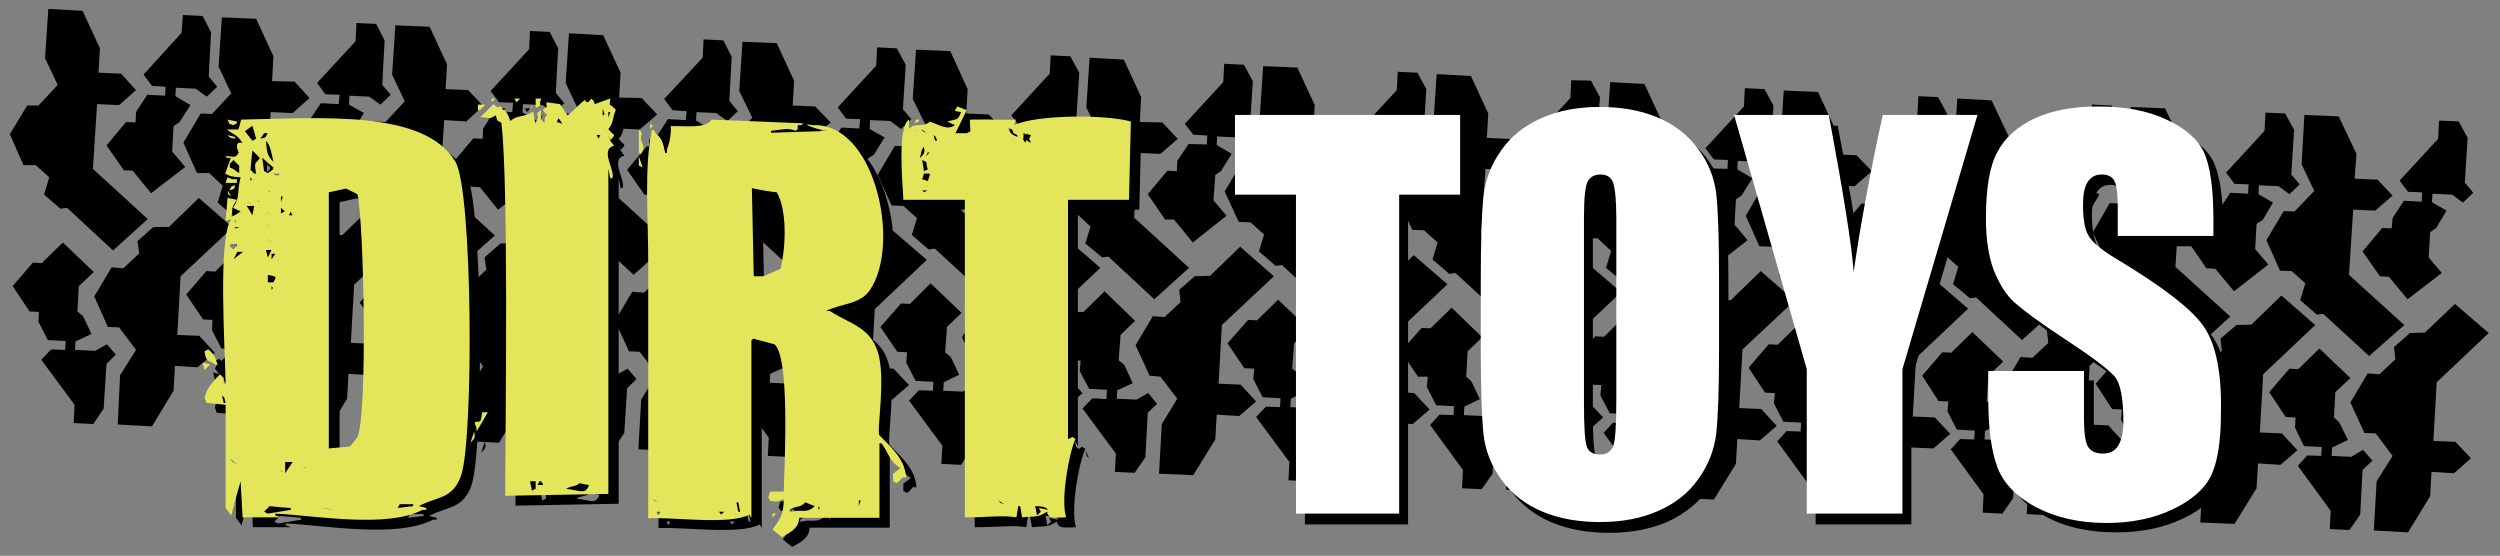 <svg xmlns="http://www.w3.org/2000/svg" width="533" height="118.5" viewBox="0 0 533 118.5" xml:space="preserve"><rect x="0" y="0" width="533" height="118.5" fill="#808080" stroke="none"/><style type="text/css">.st0{fill:none;} .st1{fill:#F7BC60;} .st2{fill:#FFFFFF;} .st3{fill-rule:evenodd;clip-rule:evenodd;} .st4{fill-rule:evenodd;clip-rule:evenodd;fill:#E3E65B;}</style><pattern width="69" height="69" x="-35.5" y="509" patternUnits="userSpaceOnUse" viewBox="2.1 -70.9 69 69"><path d="M2.1-70.9h69v69h-69z" class="st0"/><path d="M2.1-70.9h69v69h-69z" class="st1"/><path d="M61.8-71.7c0 .1 0 .1 0 .2-.1.1-.1.1-.2.1-.1.1-.1.3-.1.4-.2.1 0 .2 0 .3 0 0 0 .1 0 .2s0 .3.1.4c.1.2.3.4.4.5.2.1.4.6.6.6.2 0 .4-.1.5-.1.2 0 .4 0 .6-.1.2-.1.1-.3.3-.5.1-.1.3 0 .4-.1.2-.1.3-.3.4-.5 0-.1 0-.1 0-.2s.1-.2.1-.3c0-.1-.1-.1-.1-.2s0-.2 0-.3c0-.2 0-.4-.1-.5-.4-.7-1.2-.9-2-.8-.2 0-.3.1-.4.2-.2.1-.1.2-.3.2-.1 0-.2.1-.2.2 0 .3 0 .3 0 .3 0 .1 0 .1 0 0m-7.7 0c0 .1 0 .1 0 .2-.1.1-.1.1-.2.1-.1.1-.1.3-.1.4-.2.1 0 .2 0 .3 0 0 0 .1 0 .2s0 .3.1.4c.1.2.3.4.4.5.2.1.4.6.6.6.2 0 .4-.1.5-.1.2 0 .4 0 .6-.1.2-.1.1-.3.3-.5.1-.1.3 0 .4-.1.2-.1.3-.3.4-.5 0-.1 0-.1 0-.2s.1-.2.1-.3c0-.1-.1-.1-.1-.2s0-.2 0-.3c0-.2 0-.4-.1-.5-.4-.7-1.2-.9-2-.8-.2 0-.3.1-.4.2-.2.1-.1.2-.3.2-.1 0-.2.1-.2.2 0 .3 0 .3 0 .3 0 .1 0 .1 0 0m-7.7 0c0 .1 0 .1 0 .2-.1.1-.1.1-.2.1-.1.1-.1.3-.1.4-.2.1 0 .2 0 .3 0 0 0 .1 0 .2s0 .3.1.4c.1.2.3.4.4.5.2.1.4.6.6.6.2 0 .4-.1.5-.1.2 0 .4 0 .6-.1.2-.1.1-.3.3-.5.1-.1.3 0 .4-.1.2-.1.3-.3.4-.5 0-.1 0-.1 0-.2s.1-.2.1-.3c0-.1-.1-.1-.1-.2s0-.2 0-.3c0-.2 0-.4-.1-.5-.4-.7-1.2-.9-2-.8-.2 0-.3.1-.4.2-.2.1-.1.2-.3.2-.1 0-.2.1-.2.2 0 .3 0 .3 0 .3 0 .1 0 .1 0 0m-7.6 0c0 .1 0 .1 0 .2-.1.1-.1.1-.2.1-.1.1-.1.3-.1.4-.2.1 0 .2 0 .3 0 0 0 .1 0 .2s0 .3.1.4c.1.2.3.4.4.5.2.1.4.6.6.6.2 0 .4-.1.5-.1.2 0 .4 0 .6-.1.2-.1.1-.3.3-.5.1-.1.3 0 .4-.1.2-.1.3-.3.4-.5 0-.1 0-.1 0-.2s.1-.2.1-.3c0-.1-.1-.1-.1-.2s0-.2 0-.3c0-.2 0-.4-.1-.5-.4-.7-1.2-.9-2-.8-.2 0-.3.1-.4.2-.2.1-.1.2-.3.2-.1 0-.2.1-.2.2 0 .3 0 .3 0 .3 0 .1 0 .1 0 0m-7.7 0c0 .1 0 .1 0 .2-.1.1-.1.1-.2.1-.1.1-.1.3-.1.4-.2.1 0 .2 0 .3 0 0 0 .1 0 .2s0 .3.1.4c.1.2.3.4.4.5.2.1.4.6.6.6.2 0 .4-.1.5-.1.2 0 .4 0 .6-.1.2-.1.1-.3.3-.5.1-.1.3 0 .4-.1.2-.1.3-.3.4-.5 0-.1 0-.1 0-.2s.1-.2.1-.3c0-.1-.1-.1-.1-.2s0-.2 0-.3c0-.2 0-.4-.1-.5-.4-.7-1.2-.9-2-.8-.2 0-.3.1-.4.2-.2.1-.1.2-.3.2-.1 0-.2.1-.2.2 0 .3 0 .3 0 .3 0 .1 0 .1 0 0m-7.7 0c0 .1 0 .1 0 .2-.1.1-.1.1-.2.1-.1.1-.1.3-.1.4-.2.1 0 .2 0 .3 0 0 0 .1 0 .2s0 .3.1.4c.1.2.3.4.4.5.2.1.4.6.6.6.2 0 .4-.1.5-.1.2 0 .4 0 .6-.1.2-.1.1-.3.3-.5.1-.1.3 0 .4-.1.2-.1.3-.3.4-.5 0-.1 0-.1 0-.2s.1-.2.1-.3c0-.1-.1-.1-.1-.2s0-.2 0-.3c0-.2 0-.4-.1-.5-.4-.7-1.2-.9-2-.8-.2 0-.3.1-.4.2-.2.1-.1.2-.3.2-.1 0-.2.1-.2.2 0 .3 0 .3 0 .3 0 .1 0 .1 0 0m-7.6 0c0 .1 0 .1 0 .2-.1.1-.1.1-.2.1-.1.1-.1.3-.1.4-.2.1 0 .2 0 .3 0 0 0 .1 0 .2s0 .3.1.4c.1.2.3.4.4.5.2.1.4.6.6.6.2 0 .4-.1.5-.1.2 0 .4 0 .6-.1.2-.1.1-.3.3-.5.1-.1.3 0 .4-.1.2-.1.3-.3.4-.5 0-.1 0-.1 0-.2s.1-.2.1-.3c0-.1-.1-.1-.1-.2s0-.2 0-.3c0-.2 0-.4-.1-.5-.4-.7-1.2-.9-2-.8-.2 0-.3.1-.4.2-.2.1-.1.2-.3.2-.1 0-.2.1-.2.2 0 .3 0 .3 0 .3 0 .1 0 .1 0 0m-7.7 0c0 .1 0 .1 0 .2-.1.1-.1.1-.2.2s-.1.3-.1.4c-.2.1 0 .2 0 .3 0 0 0 .1 0 .2s0 .3.1.4c.1.2.3.4.4.5.2.1.4.6.6.6.2 0 .4-.1.5-.1.2 0 .4 0 .6-.1.2-.1.1-.3.3-.5.1-.1.3 0 .4-.1.2-.1.3-.3.4-.5 0-.1 0-.1 0-.2s.1-.2.1-.3c0-.1-.1-.1-.1-.2s0-.2 0-.3c0-.2 0-.4-.1-.5-.4-.7-1.2-.9-2-.8-.2 0-.3.1-.4.2-.2.1-.1.2-.3.2-.1 0-.2.1-.2.2 0 .2 0 .2 0 .2 0 .1 0 .1 0 0m-7.7 0c0 .1 0 .1 0 .2-.1.1-.1.1-.2.1-.1.1-.1.3-.1.4-.2.1 0 .2 0 .3 0 0 0 .1 0 .2s0 .3.1.4c.1.2.3.4.4.5.2.2.4.6.6.7.2 0 .4-.1.5-.1.2 0 .4 0 .6-.1.2-.1.1-.3.3-.5.1-.1.3 0 .4-.1.2-.1.3-.3.4-.5 0-.1 0-.1 0-.2s.1-.2.1-.3c0-.1-.1-.1-.1-.2s0-.2 0-.3c0-.2 0-.4-.1-.5-.4-.7-1.2-.9-2-.8-.2 0-.3.1-.4.2-.2.1-.1.2-.3.2-.1 0-.2.1-.2.2 0 .2 0 .2 0 .2 0 .1 0 .1 0 0M69.4-71.7c0 .1 0 .1 0 .2-.1.1-.1.1-.2.1-.1.1-.1.3-.1.4-.2.1 0 .2 0 .3 0 0 0 .1 0 .2s0 .3.1.4c.1.2.3.4.4.5.2.1.4.6.6.6.2 0 .4-.1.5-.1.2 0 .4 0 .6-.1.2-.1.1-.3.3-.5.1-.1.3 0 .4-.1.2-.1.3-.3.4-.5 0-.1 0-.1 0-.2s.1-.2.1-.3c0-.1-.1-.1-.1-.2s0-.2 0-.3c0-.2 0-.4-.1-.5-.4-.7-1.2-.9-2-.8-.2 0-.3.1-.4.2-.2.1-.1.2-.3.2-.1 0-.2.1-.2.2 0 .3 0 .3 0 .3 0 .1 0 .1 0 0M.5-71.7c0 .1 0 .1 0 .2-.1.1-.1.1-.2.1-.1.1-.1.3-.1.4-.2.1 0 .2 0 .3 0 0 0 .1 0 .2s0 .3.1.4c.1.2.3.4.4.5.2.2.3.6.6.7.2 0 .4-.1.5-.1.2 0 .4 0 .6-.1.2-.1.1-.3.3-.5.1-.1.3 0 .4-.1.2-.1.3-.3.4-.5 0-.1 0-.1 0-.2s.1-.2.1-.3c0-.1-.1-.1-.1-.2s0-.2 0-.3c0-.2 0-.4-.1-.5-.4-.7-1.2-.9-2-.8-.2 0-.3.1-.4.2-.2.1-.1.2-.3.2-.1 0-.2.1-.2.2 0 .2 0 .2 0 .2 0 .1 0 .1 0 0M69.4-64c0 .1 0 .1 0 .2-.1.1-.1.1-.2.1-.1.1-.1.3-.1.4-.2.1 0 .2 0 .3 0 0 0 .1 0 .2s0 .3.1.4c.1.2.3.4.4.5.2.1.4.6.6.6.2 0 .4-.1.5-.1.2 0 .4 0 .6-.1.2-.1.1-.3.3-.5.1-.1.3 0 .4-.1.2-.1.3-.3.4-.5 0-.1 0-.1 0-.2s.1-.2.1-.3c0-.1-.1-.1-.1-.2s0-.2 0-.3c0-.2 0-.4-.1-.5-.4-.7-1.2-.9-2-.8-.2 0-.3.1-.4.2-.2.1-.1.2-.3.2-.1 0-.2.1-.2.2 0 .3 0 .2 0 .3m-7.6 0c0 .1 0 .1 0 .2-.1.1-.1.1-.2.1-.1.1-.1.3-.1.4-.2.1 0 .2 0 .3 0 0 0 .1 0 .2s0 .3.1.4c.1.2.3.4.4.5.2.1.4.6.6.6.2 0 .4-.1.5-.1.2 0 .4 0 .6-.1.2-.1.1-.3.3-.5.1-.1.3 0 .4-.1.2-.1.3-.3.4-.5 0-.1 0-.1 0-.2s.1-.2.1-.3c0-.1-.1-.1-.1-.2s0-.2 0-.3c0-.2 0-.4-.1-.5-.4-.7-1.2-.9-2-.8-.2 0-.3.1-.4.2-.2.1-.1.2-.3.2-.1 0-.2.1-.2.2 0 .3 0 .2 0 .3m-7.7 0c0 .1 0 .1 0 .2-.1.1-.1.1-.2.1-.1.1-.1.3-.1.4-.2.1 0 .2 0 .3 0 0 0 .1 0 .2s0 .3.1.4c.1.2.3.4.4.5.2.1.4.6.6.6.2 0 .4-.1.5-.1.2 0 .4 0 .6-.1.2-.1.1-.3.3-.5.1-.1.3 0 .4-.1.2-.1.3-.3.4-.5 0-.1 0-.1 0-.2s.1-.2.1-.3c0-.1-.1-.1-.1-.2s0-.2 0-.3c0-.2 0-.4-.1-.5-.4-.7-1.2-.9-2-.8-.2 0-.3.1-.4.2-.2.1-.1.2-.3.2-.1 0-.2.1-.2.2 0 .3 0 .2 0 .3m-7.6 0c0 .1 0 .1 0 .2-.1.1-.1.1-.2.1-.1.1-.1.3-.1.4-.2.1 0 .2 0 .3 0 0 0 .1 0 .2s0 .3.1.4c.1.2.3.4.4.5.2.1.4.6.6.6.2 0 .4-.1.5-.1.2 0 .4 0 .6-.1.2-.1.1-.3.3-.5.1-.1.3 0 .4-.1.2-.1.3-.3.4-.5 0-.1 0-.1 0-.2s.1-.2.1-.3c0-.1-.1-.1-.1-.2s0-.2 0-.3c0-.2 0-.4-.1-.5-.4-.7-1.2-.9-2-.8-.2 0-.3.1-.4.2-.2.1-.1.2-.3.2-.1 0-.2.1-.2.2 0 .3 0 .2 0 .3m-7.7 0c0 .1 0 .1 0 .2-.1.1-.1.1-.2.1-.1.1-.1.3-.1.4-.2.1 0 .2 0 .3 0 0 0 .1 0 .2s0 .3.1.4c.1.2.3.4.4.5.2.1.4.6.6.6.2 0 .4-.1.5-.1.2 0 .4 0 .6-.1.2-.1.1-.3.3-.5.1-.1.3 0 .4-.1.2-.1.3-.3.4-.5 0-.1 0-.1 0-.2s.1-.2.1-.3c0-.1-.1-.1-.1-.2s0-.2 0-.3c0-.2 0-.4-.1-.5-.4-.7-1.2-.9-2-.8-.2 0-.3.1-.4.2-.2.1-.1.2-.3.2-.1 0-.2.1-.2.2 0 .3 0 .2 0 .3m-7.7 0c0 .1 0 .1 0 .2-.1.1-.1.1-.2.1-.1.1-.1.3-.1.4-.2.1 0 .2 0 .3 0 0 0 .1 0 .2s0 .3.1.4c.1.2.3.4.4.5.2.1.4.6.6.6.2 0 .4-.1.5-.1.2 0 .4 0 .6-.1.2-.1.1-.3.3-.5.1-.1.3 0 .4-.1.2-.1.3-.3.4-.5 0-.1 0-.1 0-.2s.1-.2.1-.3c0-.1-.1-.1-.1-.2s0-.2 0-.3c0-.2 0-.4-.1-.5-.4-.7-1.2-.9-2-.8-.2 0-.3.1-.4.2-.2.1-.1.2-.3.2-.1 0-.2.1-.2.2 0 .3 0 .2 0 .3m-7.6 0c0 .1 0 .1 0 .2-.1.1-.1.1-.2.1-.1.1-.1.3-.1.4-.2.1 0 .2 0 .3 0 0 0 .1 0 .2s0 .3.1.4c.1.2.3.4.4.5.2.1.4.6.6.6.2 0 .4-.1.5-.1.2 0 .4 0 .6-.1.2-.1.1-.3.3-.5.1-.1.3 0 .4-.1.2-.1.3-.3.4-.5 0-.1 0-.1 0-.2s.1-.2.1-.3c0-.1-.1-.1-.1-.2s0-.2 0-.3c0-.2 0-.4-.1-.5-.4-.7-1.2-.9-2-.8-.2 0-.3.1-.4.2-.2.1-.1.2-.3.2-.1 0-.2.1-.2.2 0 .3 0 .2 0 .3m-7.7 0c0 .1 0 .1 0 .2-.1.1-.1.1-.2.1-.1.1-.1.3-.1.4-.2.1 0 .2 0 .3 0 0 0 .1 0 .2s0 .3.1.4c.1.2.3.4.4.5.2.1.4.6.6.6.2 0 .4-.1.5-.1.2 0 .4 0 .6-.1.2-.1.1-.3.3-.5.1-.1.3 0 .4-.1.2-.1.3-.3.4-.5 0-.1 0-.1 0-.2s.1-.2.1-.3c0-.1-.1-.1-.1-.2s0-.2 0-.3c0-.2 0-.4-.1-.5-.4-.7-1.2-.9-2-.8-.2 0-.3.1-.4.2-.2.1-.1.2-.3.2-.1 0-.2.1-.2.2 0 .3 0 .2 0 .3m-7.6 0c0 .1 0 .1 0 .2-.1.1-.2.1-.2.1-.1.1-.1.3-.1.4-.2.1 0 .2 0 .3 0 0 0 .1 0 .2s0 .3.1.4c0 .2.2.4.3.5.2.1.4.6.6.6.2 0 .4-.1.5-.1.2 0 .4 0 .6-.1.2-.1.1-.3.3-.5.1-.1.3 0 .4-.1.2-.1.3-.3.4-.5 0-.1 0-.1 0-.2s.1-.2.1-.3c0-.1-.1-.1-.1-.2s0-.2 0-.3c0-.2 0-.4-.1-.5-.4-.7-1.2-.9-2-.8-.2 0-.3.1-.4.2-.2.1-.1.2-.3.2-.1 0-.2.1-.2.2.1.3.1.2.1.3-.1 0-.1 0 0 0M.5-64c0 .1 0 .1 0 .2-.1.1-.1.1-.2.1-.1.1-.1.3-.1.4-.2.1 0 .2 0 .3 0 0 0 .1 0 .2s0 .3.1.4c.1.2.3.4.4.5.2.1.4.6.6.6.2 0 .4-.1.5-.1.2 0 .4 0 .6-.1.2-.1.1-.3.3-.5.1 0 .3.1.4 0 .2-.1.3-.3.4-.5 0-.1 0-.1 0-.2s.1-.2.1-.3c0-.1-.1-.1-.1-.2s0-.2 0-.3c0-.2 0-.4-.1-.5-.4-.7-1.2-.9-2-.8-.2 0-.3.1-.4.2-.2.1-.1.2-.3.2-.1 0-.2.1-.2.2 0 .2 0 .1 0 .2M69.4-56.3c0 .1 0 .1 0 .2-.1.1-.1.1-.2.1-.1.1-.1.3-.1.4-.2.1 0 .2 0 .3 0 0 0 .1 0 .2s0 .3.1.4c.1.2.3.4.4.5.2.1.4.6.6.6.2 0 .4-.1.5-.1.2 0 .4 0 .6-.1.2-.1.1-.3.3-.5.1-.1.3 0 .4-.1.2-.1.3-.3.4-.5 0-.1 0-.1 0-.2s.1-.2.1-.3c0-.1-.1-.1-.1-.2s0-.2 0-.3c0-.2 0-.4-.1-.5-.4-.7-1.2-.9-2-.8-.2 0-.3.1-.4.2-.2.1-.1.2-.3.2-.1 0-.2.1-.2.2 0 .2 0 .2 0 .3m-7.6 0c0 .1 0 .1 0 .2-.1.1-.1.1-.2.1-.1.1-.1.3-.1.4-.2.1 0 .2 0 .3 0 0 0 .1 0 .2s0 .3.1.4c.1.2.3.4.4.5.2.1.4.6.6.6.2 0 .4-.1.5-.1.2 0 .4 0 .6-.1.2-.1.1-.3.3-.5.1-.1.3 0 .4-.1.2-.1.3-.3.4-.5 0-.1 0-.1 0-.2s.1-.2.1-.3c0-.1-.1-.1-.1-.2s0-.2 0-.3c0-.2 0-.4-.1-.5-.4-.7-1.2-.9-2-.8-.2 0-.3.1-.4.2-.2.1-.1.2-.3.2-.1 0-.2.1-.2.2 0 .2 0 .2 0 .3m-7.7 0c0 .1 0 .1 0 .2-.1 0-.1 0-.2.1s-.1.3-.1.4c-.2.1 0 .2 0 .3 0 0 0 .1 0 .2s0 .3.1.4c.1.2.3.4.4.5.2.1.4.6.6.6.2 0 .4-.1.5-.1.2 0 .4 0 .6-.1.2-.1.1-.3.3-.5.1-.1.3 0 .4-.1.2-.1.3-.3.4-.5 0-.1 0-.1 0-.2s.1-.2.1-.3c0-.1-.1-.1-.1-.2s0-.2 0-.3c0-.2 0-.4-.1-.5-.4-.7-1.2-.9-2-.8-.2 0-.3.1-.4.2-.2.1-.1.2-.3.2-.1 0-.2.1-.2.2 0 .2 0 .2 0 .3m-7.6 0c0 .1 0 .1 0 .2-.1.1-.1.1-.2.1-.1.1-.1.3-.1.4-.2.1 0 .2 0 .3 0 0 0 .1 0 .2s0 .3.1.4c.1.2.3.4.4.5.2.1.4.6.6.6.2 0 .4-.1.5-.1.2 0 .4 0 .6-.1.2-.1.1-.3.3-.5.1-.1.3 0 .4-.1.2-.1.3-.3.4-.5 0-.1 0-.1 0-.2s.1-.2.1-.3c0-.1-.1-.1-.1-.2s0-.2 0-.3c0-.2 0-.4-.1-.5-.4-.7-1.2-.9-2-.8-.2 0-.3.1-.4.2-.2.1-.1.2-.3.2-.1 0-.2.1-.2.2 0 .2 0 .2 0 .3m-7.7 0c0 .1 0 .1 0 .2-.1.1-.1.1-.2.1-.1.1-.1.3-.1.4-.2.1 0 .2 0 .3 0 0 0 .1 0 .2s0 .3.1.4c.1.2.3.4.4.5.2.1.4.6.6.6.2 0 .4-.1.5-.1.2 0 .4 0 .6-.1.2-.1.1-.3.3-.5.1-.1.3 0 .4-.1.2-.1.3-.3.4-.5 0-.1 0-.1 0-.2s.1-.2.1-.3c0-.1-.1-.1-.1-.2s0-.2 0-.3c0-.2 0-.4-.1-.5-.4-.7-1.2-.9-2-.8-.2 0-.3.1-.4.2-.2.1-.1.2-.3.2-.1 0-.2.1-.2.2 0 .2 0 .2 0 .3m-7.7 0c0 .1 0 .1 0 .2-.1.1-.1.1-.2.1-.1.1-.1.3-.1.4-.2.1 0 .2 0 .3 0 0 0 .1 0 .2s0 .3.1.4c.1.2.3.4.4.5.2.1.4.6.6.6.2 0 .4-.1.5-.1.2 0 .4 0 .6-.1.2-.1.1-.3.3-.5.1-.1.3 0 .4-.1.2-.1.3-.3.4-.5 0-.1 0-.1 0-.2s.1-.2.1-.3c0-.1-.1-.1-.1-.2s0-.2 0-.3c0-.2 0-.4-.1-.5-.4-.7-1.2-.9-2-.8-.2 0-.3.1-.4.2-.2.1-.1.2-.3.2-.1 0-.2.1-.2.2 0 .2 0 .2 0 .3m-7.6 0c0 .1 0 .1 0 .2-.1.1-.1.1-.2.1-.1.1-.1.3-.1.4-.2.1 0 .2 0 .3 0 0 0 .1 0 .2s0 .3.1.4c.1.2.3.4.4.5.2.1.4.6.6.6.2 0 .4-.1.5-.1.2 0 .4 0 .6-.1.2-.1.1-.3.3-.5.1-.1.3 0 .4-.1.2-.1.3-.3.4-.5 0-.1 0-.1 0-.2s.1-.2.1-.3c0-.1-.1-.1-.1-.2s0-.2 0-.3c0-.2 0-.4-.1-.5-.4-.7-1.2-.9-2-.8-.2 0-.3.1-.4.2-.2.1-.1.2-.3.2-.1 0-.2.1-.2.2 0 .2 0 .2 0 .3m-7.7 0c0 .1 0 .1 0 .2-.1.1-.1.1-.2.1-.1.1-.1.3-.1.4-.2.1 0 .2 0 .3 0 0 0 .1 0 .2s0 .3.1.4c.1.2.3.4.4.5.2.1.4.6.6.6.2 0 .4-.1.5-.1.2 0 .4 0 .6-.1.2-.1.1-.3.3-.5.1-.1.3 0 .4-.1.2-.1.3-.3.4-.5 0-.1 0-.1 0-.2s.1-.2.1-.3c0-.1-.1-.1-.1-.2s0-.2 0-.3c0-.2 0-.4-.1-.5-.4-.7-1.2-.9-2-.8-.2 0-.3.1-.4.2-.2.1-.1.2-.3.2-.1 0-.2.1-.2.2 0 .2 0 .2 0 .3m-7.6 0c0 .1 0 .1 0 .2-.1 0-.2 0-.2.1-.1.1-.1.3-.1.4-.2.1 0 .2 0 .3 0 0 0 .1 0 .2s0 .3.1.4c.1.2.3.4.4.5.2.1.4.6.6.6.2 0 .4-.1.5-.1.2 0 .4 0 .6-.1.2-.1.1-.3.3-.5.1-.1.3 0 .4-.1.2-.1.3-.3.4-.5 0-.1 0-.1 0-.2s.1-.2.1-.3c0-.1-.1-.1-.1-.2s0-.2 0-.3c0-.2 0-.4-.1-.5-.4-.7-1.2-.9-2-.8-.2 0-.3.1-.4.2-.2.1-.1.2-.3.2-.1 0-.2.1-.2.2 0 .2 0 .2 0 .3-.1 0-.1 0 0 0m-7.7 0c0 .1 0 .1 0 .2-.1.1-.1.1-.2.1-.1.1-.1.3-.1.4-.2.1 0 .2 0 .3 0 0 0 .1 0 .2s0 .3.1.4c.1.2.3.4.4.5.2.1.4.6.6.6.2 0 .4-.1.5-.1.2 0 .4 0 .6-.1.2-.1.1-.3.3-.5.1-.1.3 0 .4-.1.2-.1.3-.3.4-.5 0-.1 0-.1 0-.2s.1-.2.1-.3c0-.1-.1-.1-.1-.2s0-.2 0-.3c0-.2 0-.4-.1-.5-.4-.7-1.2-.9-2-.8-.2 0-.3.1-.4.2-.2.1-.1.2-.3.2-.1 0-.2.1-.2.2 0 .2 0 .2 0 .3M69.4-48.7c0 .1 0 .1 0 .2-.1.1-.1.1-.2.1-.1.1-.1.3-.1.4-.2.1 0 .2 0 .3 0 0 0 .1 0 .2s0 .3.1.4c.1.2.3.4.4.5.2.1.4.6.6.6.2 0 .4-.1.5-.1.2 0 .4 0 .6-.1.2-.1.1-.3.3-.5.1-.1.3 0 .4-.1.2-.1.3-.3.4-.5 0-.1 0-.1 0-.2s.1-.2.1-.3c0-.1-.1-.1-.1-.2s0-.2 0-.3c0-.2 0-.4-.1-.5-.4-.7-1.2-.9-2-.8-.2 0-.3.1-.4.2-.2.1-.1.2-.3.2-.1 0-.2.1-.2.2 0 .3 0 .2 0 .3m-7.6 0c0 .1 0 .1 0 .2-.1.1-.1.1-.2.1-.1.1-.1.3-.1.4-.2.1 0 .2 0 .3 0 0 0 .1 0 .2s0 .3.1.4c.1.2.3.4.4.5.2.1.4.6.6.6.2 0 .4-.1.5-.1.2 0 .4 0 .6-.1.2-.1.1-.3.3-.5.1-.1.3 0 .4-.1.2-.1.3-.3.4-.5 0-.1 0-.1 0-.2s.1-.2.1-.3c0-.1-.1-.1-.1-.2s0-.2 0-.3c0-.2 0-.4-.1-.5-.4-.7-1.2-.9-2-.8-.2 0-.3.1-.4.2-.2.1-.1.2-.3.2-.1 0-.2.1-.2.2 0 .3 0 .2 0 .3m-7.7 0c0 .1 0 .1 0 .2-.1.1-.1.1-.2.1-.1.1-.1.3-.1.4-.2.1 0 .2 0 .3 0 0 0 .1 0 .2s0 .3.1.4c.1.2.3.4.4.5.2.1.4.6.6.6.2 0 .4-.1.5-.1.2 0 .4 0 .6-.1.2-.1.1-.3.3-.5.1-.1.3 0 .4-.1.2-.1.3-.3.4-.5 0-.1 0-.1 0-.2s.1-.2.1-.3c0-.1-.1-.1-.1-.2s0-.2 0-.3c0-.2 0-.4-.1-.5-.4-.7-1.2-.9-2-.8-.2 0-.3.1-.4.2-.2.1-.1.2-.3.2-.1 0-.2.1-.2.2 0 .3 0 .2 0 .3m-7.6 0c0 .1 0 .1 0 .2-.1.1-.1.1-.2.1-.1.1-.1.3-.1.4-.2.1 0 .2 0 .3 0 0 0 .1 0 .2s0 .3.1.4c.1.2.3.4.4.5.2.1.4.6.6.6.2 0 .4-.1.5-.1.2 0 .4 0 .6-.1.2-.1.1-.3.3-.5.1-.1.3 0 .4-.1.2-.1.3-.3.4-.5 0-.1 0-.1 0-.2s.1-.2.1-.3c0-.1-.1-.1-.1-.2s0-.2 0-.3c0-.2 0-.4-.1-.5-.4-.7-1.2-.9-2-.8-.2 0-.3.1-.4.2-.2.1-.1.2-.3.2-.1 0-.2.1-.2.2 0 .3 0 .2 0 .3m-7.7 0c0 .1 0 .1 0 .2-.1.1-.1.1-.2.1-.1.1-.1.3-.1.4-.2.1 0 .2 0 .3 0 0 0 .1 0 .2s0 .3.1.4c.1.2.3.4.4.5.2.1.4.6.6.6.2 0 .4-.1.5-.1.2 0 .4 0 .6-.1.2-.1.1-.3.3-.5.1-.1.3 0 .4-.1.2-.1.3-.3.4-.5 0-.1 0-.1 0-.2s.1-.2.1-.3c0-.1-.1-.1-.1-.2s0-.2 0-.3c0-.2 0-.4-.1-.5-.4-.7-1.2-.9-2-.8-.2 0-.3.1-.4.2-.2.1-.1.2-.3.2-.1 0-.2.1-.2.2 0 .3 0 .2 0 .3m-7.7 0c0 .1 0 .1 0 .2-.1.1-.1.1-.2.1-.1.1-.1.3-.1.4-.2.1 0 .2 0 .3 0 0 0 .1 0 .2s0 .3.1.4c.1.2.3.4.4.5.2.1.4.6.6.6.2 0 .4-.1.5-.1.2 0 .4 0 .6-.1.2-.1.1-.3.3-.5.1-.1.3 0 .4-.1.2-.1.3-.3.4-.5 0-.1 0-.1 0-.2s.1-.2.1-.3c0-.1-.1-.1-.1-.2s0-.2 0-.3c0-.2 0-.4-.1-.5-.4-.7-1.2-.9-2-.8-.2 0-.3.1-.4.2-.2.1-.1.2-.3.2-.1 0-.2.1-.2.2 0 .3 0 .2 0 .3m-7.6 0c0 .1 0 .1 0 .2-.1.1-.1.1-.2.1-.1.1-.1.3-.1.4-.2.1 0 .2 0 .3 0 0 0 .1 0 .2s0 .3.1.4c.1.2.3.4.4.5.2.1.4.6.6.6.2 0 .4-.1.5-.1.2 0 .4 0 .6-.1.2-.1.1-.3.3-.5.1-.1.3 0 .4-.1.2-.1.3-.3.4-.5 0-.1 0-.1 0-.2s.1-.2.1-.3c0-.1-.1-.1-.1-.2s0-.2 0-.3c0-.2 0-.4-.1-.5-.4-.7-1.2-.9-2-.8-.2 0-.3.1-.4.2-.2.1-.1.2-.3.2-.1 0-.2.1-.2.2 0 .3 0 .2 0 .3m-7.7 0c0 .1 0 .1 0 .2-.1.1-.1.1-.2.1-.1.1-.1.3-.1.4-.2.1 0 .2 0 .3 0 0 0 .1 0 .2s0 .3.1.4c.1.2.3.4.4.5.2.1.4.6.6.6.2 0 .4-.1.5-.1.2 0 .4 0 .6-.1.2-.1.1-.3.3-.5.1-.1.3 0 .4-.1.2-.1.3-.3.4-.5 0-.1 0-.1 0-.2s.1-.2.1-.3c0-.1-.1-.1-.1-.2s0-.2 0-.3c0-.2 0-.4-.1-.5-.4-.7-1.2-.9-2-.8-.2 0-.3.1-.4.2-.2.1-.1.2-.3.2-.1 0-.2.1-.2.2 0 .3 0 .2 0 .3m-7.6 0c0 .1 0 .1 0 .2-.1.1-.2.1-.2.1-.1.1-.1.3-.1.4-.2.1 0 .2 0 .3 0 0 0 .1 0 .2s0 .3.1.4c.1.2.3.4.4.5.1.2.3.6.5.6s.4-.1.5-.1c.2 0 .4 0 .6-.1.2-.1.1-.3.3-.5.1-.1.3 0 .4-.1.2-.1.3-.3.4-.5 0-.1 0-.1 0-.2s.1-.2.1-.3c0-.1-.1-.1-.1-.2s0-.2 0-.3c0-.2 0-.4-.1-.5-.4-.7-1.2-.9-2-.8-.2 0-.3.1-.4.2-.2.1-.1.2-.3.2-.1 0-.2.1-.2.2.1.3.1.2.1.3-.1 0-.1 0 0 0m-7.7 0c0 .1 0 .1 0 .2-.1.1-.1.1-.2.1-.1.1-.1.3-.1.4-.2.1 0 .2 0 .3 0 0 0 .1 0 .2s0 .3.1.4c.1.2.3.4.4.5.2.2.3.6.6.6.2 0 .4-.1.5-.1.2 0 .4 0 .6-.1.2-.1.1-.3.3-.5.1-.1.3 0 .4-.1.2-.1.3-.3.4-.5 0-.1 0-.1 0-.2s.1-.2.1-.3c0-.1-.1-.1-.1-.2s0-.2 0-.3c0-.2 0-.4-.1-.5-.4-.7-1.2-.9-2-.8-.2 0-.3.1-.4.2-.2.1-.1.2-.3.2-.1 0-.2.1-.2.2 0 .3 0 .2 0 .3M69.4-41c0 .1 0 .1 0 .2-.1.1-.1.1-.2.1-.1.1-.1.3-.1.4-.2.1 0 .2 0 .3 0 0 0 .1 0 .2s0 .3.1.4c.1.2.3.4.4.5.2.1.4.6.6.6.2 0 .4-.1.5-.1.2 0 .4 0 .6-.1.2-.1.1-.3.3-.5.1-.1.3 0 .4-.1.2-.1.3-.3.4-.5 0-.1 0-.1 0-.2s.1-.2.1-.3c0-.1-.1-.1-.1-.2s0-.2 0-.3c0-.2 0-.4-.1-.5-.4-.7-1.2-.9-2-.8-.2 0-.3.1-.4.2-.2.1-.1.2-.3.2-.1 0-.2.1-.2.2 0 .2 0 .2 0 .3m-7.6 0c0 .1 0 .1 0 .2-.1.1-.1.1-.2.1-.1.1-.1.3-.1.4-.2.1 0 .2 0 .3 0 0 0 .1 0 .2s0 .3.1.4c.1.2.3.4.4.5.2.1.4.6.6.6.2 0 .4-.1.5-.1.2 0 .4 0 .6-.1.2-.1.1-.3.3-.5.1-.1.3 0 .4-.1.2-.1.3-.3.4-.5 0-.1 0-.1 0-.2s.1-.2.1-.3c0-.1-.1-.1-.1-.2s0-.2 0-.3c0-.2 0-.4-.1-.5-.4-.7-1.2-.9-2-.8-.2 0-.3.1-.4.2-.2.1-.1.2-.3.2-.1 0-.2.1-.2.2 0 .2 0 .2 0 .3m-7.7 0c0 .1 0 .1 0 .2-.1.1-.1.1-.2.1-.1.1-.1.3-.1.4-.2.1 0 .2 0 .3 0 0 0 .1 0 .2s0 .3.1.4c.1.2.3.4.4.5.2.1.4.6.6.6.2 0 .4-.1.5-.1.2 0 .4 0 .6-.1.2-.1.1-.3.3-.5.1-.1.3 0 .4-.1.2-.1.3-.3.4-.5 0-.1 0-.1 0-.2s.1-.2.1-.3c0-.1-.1-.1-.1-.2s0-.2 0-.3c0-.2 0-.4-.1-.5-.4-.7-1.2-.9-2-.8-.2 0-.3.1-.4.2-.2.1-.1.2-.3.2-.1 0-.2.1-.2.2 0 .2 0 .2 0 .3m-7.6 0c0 .1 0 .1 0 .2-.1.1-.1.1-.2.1-.1.1-.1.3-.1.4-.2.1 0 .2 0 .3 0 0 0 .1 0 .2s0 .3.1.4c.1.2.3.4.4.5.2.1.4.6.6.6.2 0 .4-.1.5-.1.2 0 .4 0 .6-.1.2-.1.1-.3.3-.5.1-.1.3 0 .4-.1.2-.1.3-.3.4-.5 0-.1 0-.1 0-.2s.1-.2.1-.3c0-.1-.1-.1-.1-.2s0-.2 0-.3c0-.2 0-.4-.1-.5-.4-.7-1.2-.9-2-.8-.2 0-.3.1-.4.2-.2.1-.1.2-.3.2-.1 0-.2.1-.2.2 0 .2 0 .2 0 .3m-7.7 0c0 .1 0 .1 0 .2-.1.1-.1.1-.2.1-.1.1-.1.3-.1.4-.2.1 0 .2 0 .3 0 0 0 .1 0 .2s0 .3.1.4c.1.2.3.4.4.5.2.1.4.6.6.6.2 0 .4-.1.5-.1.2 0 .4 0 .6-.1.2-.1.1-.3.3-.5.1-.1.3 0 .4-.1.2-.1.3-.3.4-.5 0-.1 0-.1 0-.2s.1-.2.1-.3c0-.1-.1-.1-.1-.2s0-.2 0-.3c0-.2 0-.4-.1-.5-.4-.7-1.2-.9-2-.8-.2 0-.3.1-.4.2-.2.1-.1.2-.3.2-.1 0-.2.1-.2.2 0 .2 0 .2 0 .3m-7.7 0c0 .1 0 .1 0 .2-.1.1-.1.1-.2.1-.1.1-.1.3-.1.4-.2.1 0 .2 0 .3 0 0 0 .1 0 .2s0 .3.1.4c.1.2.3.4.4.5.2.1.4.6.6.6.2 0 .4-.1.5-.1.2 0 .4 0 .6-.1.2-.1.1-.3.3-.5.1-.1.3 0 .4-.1.2-.1.3-.3.4-.5 0-.1 0-.1 0-.2s.1-.2.1-.3c0-.1-.1-.1-.1-.2s0-.2 0-.3c0-.2 0-.4-.1-.5-.4-.7-1.2-.9-2-.8-.2 0-.3.1-.4.2-.2.1-.1.2-.3.2-.1 0-.2.1-.2.2 0 .2 0 .2 0 .3m-7.6 0c0 .1 0 .1 0 .2-.1.1-.1.1-.2.1-.1.1-.1.3-.1.4-.2.1 0 .2 0 .3 0 0 0 .1 0 .2s0 .3.1.4c.1.2.3.4.4.5.2.1.4.6.6.6.2 0 .4-.1.5-.1.2 0 .4 0 .6-.1.2-.1.1-.3.3-.5.1-.1.3 0 .4-.1.2-.1.3-.3.4-.5 0-.1 0-.1 0-.2s.1-.2.1-.3c0-.1-.1-.1-.1-.2s0-.2 0-.3c0-.2 0-.4-.1-.5-.4-.7-1.2-.9-2-.8-.2 0-.3.1-.4.2-.2.1-.1.2-.3.2-.1 0-.2.1-.2.2 0 .2 0 .2 0 .3m-7.7 0c0 .1 0 .1 0 .2-.1.1-.1.1-.2.1-.1.1-.1.3-.1.4-.2.1 0 .2 0 .3 0 0 0 .1 0 .2s0 .3.1.4c.1.2.3.4.4.5.2.1.4.6.6.6.2 0 .4-.1.5-.1.2 0 .4 0 .6-.1.2-.1.1-.3.3-.5.1-.1.3 0 .4-.1.2-.1.3-.3.4-.5 0-.1 0-.1 0-.2s.1-.2.1-.3c0-.1-.1-.1-.1-.2s0-.2 0-.3c0-.2 0-.4-.1-.5-.4-.7-1.2-.9-2-.8-.2 0-.3.1-.4.2-.2.1-.1.2-.3.2-.1 0-.2.1-.2.2 0 .2 0 .2 0 .3m-7.6 0c0 .1 0 .1 0 .2-.1 0-.2 0-.2.1-.1.1-.1.3-.1.4-.2.1 0 .2 0 .3 0 0 0 .1 0 .2s0 .3.1.4c.1.2.3.4.4.5.2.1.4.6.6.6.2 0 .4-.1.5-.1.2 0 .4 0 .6-.1.2-.1.1-.3.3-.5.1-.1.3 0 .4-.1.2-.1.3-.3.4-.5 0-.1 0-.1 0-.2s.1-.2.1-.3c0-.1-.1-.1-.1-.2s0-.2 0-.3c0-.2 0-.4-.1-.5-.4-.7-1.2-.9-2-.8-.2 0-.3.1-.4.2-.2.1-.1.2-.3.2-.1 0-.2.1-.2.2 0 .2 0 .2 0 .3-.1 0-.1 0 0 0M.5-41c0 .1 0 .1 0 .2-.1.1-.1.1-.2.1-.1.1-.1.3-.1.4-.2.1 0 .2 0 .3 0 0 0 .1 0 .2s0 .3.1.4c.1.2.3.4.4.5.2.1.4.6.6.6.2 0 .4-.1.5-.1.2 0 .4 0 .6-.1.2-.1.1-.3.3-.5.1 0 .3 0 .4 0 .2-.1.3-.3.4-.5 0-.1 0-.1 0-.2s.1-.2.1-.3c0-.1-.1-.1-.1-.2s0-.2 0-.3c0-.2 0-.4-.1-.5-.4-.7-1.2-.9-2-.8-.2 0-.3.1-.4.2-.2.1-.1.2-.3.2-.1 0-.2.1-.2.2s0 .1 0 .2M69.4-33.4c0 .1 0 .1 0 .2-.1.1-.1.1-.2.1-.1.1-.1.3-.1.4-.2.1 0 .2 0 .3 0 0 0 .1 0 .2s0 .3.1.4c.1.2.3.4.4.5.2.1.4.6.6.6.2 0 .4-.1.5-.1.2 0 .4 0 .6-.1.2-.1.1-.3.3-.5.1-.1.3 0 .4-.1.2-.1.3-.3.4-.5 0-.1 0-.1 0-.2s.1-.2.1-.3c0-.1-.1-.1-.1-.2s0-.2 0-.3c0-.2 0-.4-.1-.5-.4-.7-1.2-.9-2-.8-.2 0-.3.1-.4.2-.2.1-.1.2-.3.2-.1 0-.2.1-.2.2 0 .3 0 .2 0 .3m-7.6 0c0 .1 0 .1 0 .2-.1.1-.1.1-.2.1-.1.1-.1.3-.1.4-.2.1 0 .2 0 .3 0 0 0 .1 0 .2s0 .3.1.4c.1.2.3.4.4.5.2.1.4.6.6.6.2 0 .4-.1.5-.1.2 0 .4 0 .6-.1.2-.1.1-.3.3-.5.1-.1.3 0 .4-.1.2-.1.3-.3.4-.5 0-.1 0-.1 0-.2s.1-.2.1-.3c0-.1-.1-.1-.1-.2s0-.2 0-.3c0-.2 0-.4-.1-.5-.4-.7-1.2-.9-2-.8-.2 0-.3.1-.4.2-.2.1-.1.2-.3.2-.1 0-.2.1-.2.2 0 .3 0 .2 0 .3m-7.7 0c0 .1 0 .1 0 .2-.1.1-.1.1-.2.1-.1.1-.1.3-.1.4-.2.1 0 .2 0 .3 0 0 0 .1 0 .2s0 .3.1.4c.1.2.3.4.4.5.2.1.4.6.6.6.2 0 .4-.1.5-.1.2 0 .4 0 .6-.1.2-.1.1-.3.3-.5.1-.1.3 0 .4-.1.2-.1.3-.3.4-.5 0-.1 0-.1 0-.2s.1-.2.1-.3c0-.1-.1-.1-.1-.2s0-.2 0-.3c0-.2 0-.4-.1-.5-.4-.7-1.2-.9-2-.8-.2 0-.3.1-.4.2-.2.1-.1.2-.3.2-.1 0-.2.1-.2.2 0 .3 0 .2 0 .3m-7.6 0c0 .1 0 .1 0 .2-.1.1-.1.1-.2.1-.1.1-.1.3-.1.4-.2.1 0 .2 0 .3 0 0 0 .1 0 .2s0 .3.1.4c.1.2.3.4.4.5.2.1.4.6.6.6.2 0 .4-.1.5-.1.2 0 .4 0 .6-.1.2-.1.1-.3.3-.5.1-.1.3 0 .4-.1.2-.1.3-.3.4-.5 0-.1 0-.1 0-.2s.1-.2.1-.3c0-.1-.1-.1-.1-.2s0-.2 0-.3c0-.2 0-.4-.1-.5-.4-.7-1.2-.9-2-.8-.2 0-.3.1-.4.2-.2.1-.1.2-.3.2-.1 0-.2.1-.2.2 0 .3 0 .2 0 .3m-7.7 0c0 .1 0 .1 0 .2-.1.1-.1.1-.2.1-.1.1-.1.3-.1.4-.2.1 0 .2 0 .3 0 0 0 .1 0 .2s0 .3.1.4c.1.2.3.4.4.5.2.1.4.6.6.6.2 0 .4-.1.5-.1.2 0 .4 0 .6-.1.2-.1.1-.3.3-.5.1-.1.3 0 .4-.1.2-.1.3-.3.4-.5 0-.1 0-.1 0-.2s.1-.2.1-.3c0-.1-.1-.1-.1-.2s0-.2 0-.3c0-.2 0-.4-.1-.5-.4-.7-1.2-.9-2-.8-.2 0-.3.1-.4.2-.2.1-.1.2-.3.2-.1 0-.2.1-.2.2 0 .3 0 .2 0 .3m-7.7 0c0 .1 0 .1 0 .2-.1.1-.1.1-.2.1-.1.1-.1.3-.1.4-.2.1 0 .2 0 .3 0 0 0 .1 0 .2s0 .3.1.4c.1.2.3.4.4.5.2.1.4.6.6.6.2 0 .4-.1.5-.1.2 0 .4 0 .6-.1.2-.1.1-.3.3-.5.1-.1.3 0 .4-.1.2-.1.3-.3.4-.5 0-.1 0-.1 0-.2s.1-.2.1-.3c0-.1-.1-.1-.1-.2s0-.2 0-.3c0-.2 0-.4-.1-.5-.4-.7-1.2-.9-2-.8-.2 0-.3.1-.4.2-.2.1-.1.2-.3.2-.1 0-.2.1-.2.2 0 .3 0 .2 0 .3m-7.6 0c0 .1 0 .1 0 .2-.1.1-.1.1-.2.1-.1.1-.1.3-.1.4-.2.1 0 .2 0 .3 0 0 0 .1 0 .2s0 .3.1.4c.1.2.3.4.4.5.2.1.4.6.6.6.2 0 .4-.1.5-.1.2 0 .4 0 .6-.1.2-.1.1-.3.3-.5.1-.1.3 0 .4-.1.2-.1.3-.3.4-.5 0-.1 0-.1 0-.2s.1-.2.1-.3c0-.1-.1-.1-.1-.2s0-.2 0-.3c0-.2 0-.4-.1-.5-.4-.7-1.2-.9-2-.8-.2 0-.3.1-.4.2-.2.1-.1.2-.3.2-.1 0-.2.1-.2.2 0 .3 0 .2 0 .3m-7.7 0c0 .1 0 .1 0 .2-.1.1-.1.1-.2.1-.1.1-.1.3-.1.4-.2.1 0 .2 0 .3 0 0 0 .1 0 .2s0 .3.1.4c.1.2.3.4.4.5.2.1.4.6.6.6.2 0 .4-.1.5-.1.2 0 .4 0 .6-.1.2-.1.1-.3.3-.5.1-.1.3 0 .4-.1.2-.1.3-.3.4-.5 0-.1 0-.1 0-.2s.1-.2.1-.3c0-.1-.1-.1-.1-.2s0-.2 0-.3c0-.2 0-.4-.1-.5-.4-.7-1.2-.9-2-.8-.2 0-.3.1-.4.2-.2.1-.1.2-.3.2-.1 0-.2.1-.2.2 0 .3 0 .2 0 .3m-7.6 0c0 .1 0 .1 0 .2-.1.1-.2.1-.2.1-.1.1-.1.3-.1.4-.2.1 0 .2 0 .3 0 0 0 .1 0 .2s0 .3.1.4c.1.2.3.4.4.5.2.1.4.6.6.6.2 0 .4-.1.5-.1.2 0 .4 0 .6-.1.2-.1.1-.3.3-.5.1-.1.3 0 .4-.1.2-.1.3-.3.4-.5 0-.1 0-.1 0-.2s.1-.2.1-.3c0-.1-.1-.1-.1-.2s0-.2 0-.3c0-.2 0-.4-.1-.5-.4-.7-1.2-.9-2-.8-.2 0-.3.1-.4.2-.2.1-.1.2-.3.2-.1 0-.2.1-.2.2 0 .3 0 .2 0 .3-.1 0-.1 0 0 0m-7.7 0c0 .1 0 .1 0 .2-.1.1-.1.1-.2.1-.1.1-.1.3-.1.4-.2.1 0 .2 0 .3 0 0 0 .1 0 .2s0 .3.1.4c.1.2.3.4.4.5.2.1.4.6.6.6.2 0 .4-.1.5-.1.2 0 .4 0 .6-.1.2-.1.1-.3.3-.5.1-.1.3 0 .4-.1.2-.1.3-.3.4-.5 0-.1 0-.1 0-.2s.1-.2.1-.3c0-.1-.1-.1-.1-.2s0-.2 0-.3c0-.2 0-.4-.1-.5-.4-.7-1.2-.9-2-.8-.2 0-.3.1-.4.2-.2.1-.1.2-.3.2-.1 0-.2.1-.2.2 0 .3 0 .2 0 .3M69.4-25.7c0 .1 0 .1 0 .2-.1.1-.1.1-.2.1-.1.1-.1.3-.1.4-.2.1 0 .2 0 .3 0 0 0 .1 0 .2s0 .3.1.4c.1.2.3.4.4.5.2.1.4.6.6.6.2 0 .4-.1.5-.1.2 0 .4 0 .6-.1.2-.1.1-.3.3-.5.1-.1.3 0 .4-.1.2-.1.3-.3.4-.5 0-.1 0-.1 0-.2s.1-.2.1-.3c0-.1-.1-.1-.1-.2s0-.2 0-.3c0-.2 0-.4-.1-.5-.4-.7-1.2-.9-2-.8-.2 0-.3.1-.4.2-.2.1-.1.2-.3.2-.1 0-.2.1-.2.2 0 .2 0 .2 0 .3m-7.6 0c0 .1 0 .1 0 .2-.1.1-.1.1-.2.1-.1.1-.1.3-.1.4-.2.1 0 .2 0 .3 0 0 0 .1 0 .2s0 .3.1.4c.1.2.3.4.4.5.2.1.4.6.6.6.2 0 .4-.1.5-.1.2 0 .4 0 .6-.1.2-.1.1-.3.3-.5.1-.1.3 0 .4-.1.2-.1.3-.3.4-.5 0-.1 0-.1 0-.2s.1-.2.1-.3c0-.1-.1-.1-.1-.2s0-.2 0-.3c0-.2 0-.4-.1-.5-.4-.7-1.2-.9-2-.8-.2 0-.3.1-.4.2-.2.1-.1.2-.3.2-.1 0-.2.1-.2.2 0 .2 0 .2 0 .3m-7.7 0c0 .1 0 .1 0 .2-.1.1-.1.1-.2.1-.1.1-.1.3-.1.4-.2.1 0 .2 0 .3 0 0 0 .1 0 .2s0 .3.1.4c.1.2.3.4.4.5.2.1.4.6.6.6.2 0 .4-.1.5-.1.2 0 .4 0 .6-.1.2-.1.1-.3.3-.5.1-.1.3 0 .4-.1.2-.1.3-.3.4-.5 0-.1 0-.1 0-.2s.1-.2.1-.3c0-.1-.1-.1-.1-.2s0-.2 0-.3c0-.2 0-.4-.1-.5-.4-.7-1.2-.9-2-.8-.2 0-.3.1-.4.2-.2.1-.1.2-.3.2-.1 0-.2.1-.2.2 0 .2 0 .2 0 .3m-7.6 0c0 .1 0 .1 0 .2-.1.1-.1.1-.2.1-.1.1-.1.3-.1.4-.2.1 0 .2 0 .3 0 0 0 .1 0 .2s0 .3.1.4c.1.2.3.4.4.5.2.1.4.6.6.6.2 0 .4-.1.5-.1.2 0 .4 0 .6-.1.2-.1.1-.3.3-.5.1-.1.3 0 .4-.1.2-.1.3-.3.4-.5 0-.1 0-.1 0-.2s.1-.2.1-.3c0-.1-.1-.1-.1-.2s0-.2 0-.3c0-.2 0-.4-.1-.5-.4-.7-1.2-.9-2-.8-.2 0-.3.1-.4.2-.2.1-.1.2-.3.2-.1 0-.2.1-.2.2 0 .2 0 .2 0 .3m-7.7 0c0 .1 0 .1 0 .2-.1.1-.1.1-.2.1-.1.1-.1.3-.1.4-.2.1 0 .2 0 .3 0 0 0 .1 0 .2s0 .3.1.4c.1.2.3.4.4.5.2.1.4.6.6.6.2 0 .4-.1.5-.1.2 0 .4 0 .6-.1.2-.1.1-.3.3-.5.1-.1.3 0 .4-.1.2-.1.3-.3.4-.5 0-.1 0-.1 0-.2s.1-.2.1-.3c0-.1-.1-.1-.1-.2s0-.2 0-.3c0-.2 0-.4-.1-.5-.4-.7-1.2-.9-2-.8-.2 0-.3.1-.4.2-.2.1-.1.2-.3.2-.1 0-.2.1-.2.2 0 .2 0 .2 0 .3m-7.7 0c0 .1 0 .1 0 .2-.1.1-.1.1-.2.1-.1.1-.1.3-.1.4-.2.1 0 .2 0 .3 0 0 0 .1 0 .2s0 .3.1.4c.1.2.3.4.4.5.2.1.4.6.6.6.2 0 .4-.1.5-.1.2 0 .4 0 .6-.1.2-.1.1-.3.3-.5.1-.1.3 0 .4-.1.2-.1.3-.3.4-.5 0-.1 0-.1 0-.2s.1-.2.1-.3c0-.1-.1-.1-.1-.2s0-.2 0-.3c0-.2 0-.4-.1-.5-.4-.7-1.2-.9-2-.8-.2 0-.3.1-.4.2-.2.1-.1.2-.3.2-.1 0-.2.1-.2.2 0 .2 0 .2 0 .3m-7.6 0c0 .1 0 .1 0 .2-.1.1-.1.1-.2.1-.1.1-.1.3-.1.4-.2.1 0 .2 0 .3 0 0 0 .1 0 .2s0 .3.1.4c.1.2.3.4.4.5.2.1.4.6.6.6.2 0 .4-.1.5-.1.2 0 .4 0 .6-.1.2-.1.1-.3.3-.5.1-.1.3 0 .4-.1.2-.1.3-.3.4-.5 0-.1 0-.1 0-.2s.1-.2.1-.3c0-.1-.1-.1-.1-.2s0-.2 0-.3c0-.2 0-.4-.1-.5-.4-.7-1.2-.9-2-.8-.2 0-.3.1-.4.2-.2.1-.1.2-.3.2-.1 0-.2.1-.2.2 0 .2 0 .2 0 .3m-7.7 0c0 .1 0 .1 0 .2-.1.1-.1.1-.2.1-.1.1-.1.3-.1.4-.2.1 0 .2 0 .3 0 0 0 .1 0 .2s0 .3.1.4c.1.2.3.4.4.5.2.1.4.6.6.6.2 0 .4-.1.5-.1.2 0 .4 0 .6-.1.2-.1.1-.3.3-.5.1-.1.3 0 .4-.1.2-.1.3-.3.4-.5 0-.1 0-.1 0-.2s.1-.2.1-.3c0-.1-.1-.1-.1-.2s0-.2 0-.3c0-.2 0-.4-.1-.5-.4-.7-1.2-.9-2-.8-.2 0-.3.1-.4.2-.2.1-.1.2-.3.2-.1 0-.2.1-.2.2 0 .2 0 .2 0 .3m-7.6 0c0 .1 0 .1 0 .2-.1.1-.2 0-.2.1-.1.1-.1.3-.1.4-.2.1 0 .2 0 .3 0 0 0 .1 0 .2s0 .3.1.4c0 .1.2.3.3.5.2.1.4.6.6.6.2 0 .4-.1.5-.1.2 0 .4 0 .6-.1.2-.1.1-.3.3-.5.1-.1.3 0 .4-.1.2-.1.3-.3.4-.5 0-.1 0-.1 0-.2s.1-.2.1-.3c0-.1-.1-.1-.1-.2s0-.2 0-.3c0-.2 0-.4-.1-.5-.4-.7-1.2-.9-2-.8-.2 0-.3.1-.4.2-.2.1-.1.2-.3.2-.1 0-.2.1-.2.2.1.2.1.2.1.3-.1 0-.1 0 0 0m-7.7 0c0 .1 0 .1 0 .2-.1.1-.1.1-.2.1-.1.1-.1.3-.1.4-.2.1 0 .2 0 .3 0 0 0 .1 0 .2s0 .3.1.4c.1.2.3.4.4.5.2.1.3.5.6.6.2 0 .4-.1.5-.1.2 0 .4 0 .6-.1.2-.1.1-.3.3-.5.1-.1.3 0 .4-.1.2-.1.3-.3.4-.5 0-.1 0-.1 0-.2s.1-.2.1-.3c0-.1-.1-.1-.1-.2s0-.2 0-.3c0-.2 0-.4-.1-.5-.4-.7-1.2-.9-2-.8-.2 0-.3.1-.4.2-.2.1-.1.2-.3.2-.1 0-.2.1-.2.2 0 .2 0 .2 0 .3M69.4-18.1c0 .1 0 .1 0 .2-.1.1-.1.1-.2.1-.1.1-.1.3-.1.4-.2.1 0 .2 0 .3 0 0 0 .1 0 .2s0 .3.1.4c.1.2.3.4.4.5.2.1.4.6.6.6.2 0 .4-.1.5-.1.2 0 .4 0 .6-.1.2-.1.1-.3.3-.5.1-.1.3 0 .4-.1.2-.1.3-.3.4-.5 0-.1 0-.1 0-.2s.1-.2.1-.3c0-.1-.1-.1-.1-.2s0-.2 0-.3c0-.2 0-.4-.1-.5-.4-.7-1.2-.9-2-.8-.2 0-.3.1-.4.2-.2.1-.1.2-.3.2-.1 0-.2.1-.2.2 0 .3 0 .2 0 .3 0 .1 0 0 0 0m-7.6 0c0 .1 0 .1 0 .2-.1.1-.1.1-.2.1-.1.1-.1.3-.1.4-.2.1 0 .2 0 .3 0 0 0 .1 0 .2s0 .3.1.4c.1.2.3.4.4.5.2.1.4.6.6.6.2 0 .4-.1.5-.1.2 0 .4 0 .6-.1.2-.1.1-.3.3-.5.1-.1.3 0 .4-.1.2-.1.3-.3.4-.5 0-.1 0-.1 0-.2s.1-.2.1-.3c0-.1-.1-.1-.1-.2s0-.2 0-.3c0-.2 0-.4-.1-.5-.4-.7-1.2-.9-2-.8-.2 0-.3.1-.4.2-.2.1-.1.2-.3.2-.1 0-.2.1-.2.2 0 .3 0 .2 0 .3 0 .1 0 0 0 0m-7.7 0c0 .1 0 .1 0 .2-.1.1-.1.1-.2.1-.1.1-.1.3-.1.4-.2.1 0 .2 0 .3 0 0 0 .1 0 .2s0 .3.1.4c.1.2.3.4.4.5.2.1.4.6.6.6.2 0 .4-.1.5-.1.2 0 .4 0 .6-.1.2-.1.1-.3.3-.5.1-.1.3 0 .4-.1.2-.1.3-.3.4-.5 0-.1 0-.1 0-.2s.1-.2.1-.3c0-.1-.1-.1-.1-.2s0-.2 0-.3c0-.2 0-.4-.1-.5-.4-.7-1.2-.9-2-.8-.2 0-.3.1-.4.2-.2.1-.1.2-.3.2-.1 0-.2.1-.2.2 0 .3 0 .2 0 .3 0 .1 0 0 0 0m-7.6 0c0 .1 0 .1 0 .2-.1.1-.1.1-.2.1-.1.1-.1.3-.1.4-.2.1 0 .2 0 .3 0 0 0 .1 0 .2s0 .3.1.4c.1.2.3.4.4.5.2.1.4.6.6.6.2 0 .4-.1.5-.1.2 0 .4 0 .6-.1.2-.1.1-.3.3-.5.1-.1.3 0 .4-.1.2-.1.3-.3.4-.5 0-.1 0-.1 0-.2s.1-.2.1-.3c0-.1-.1-.1-.1-.2s0-.2 0-.3c0-.2 0-.4-.1-.5-.4-.7-1.2-.9-2-.8-.2 0-.3.1-.4.2-.2.1-.1.2-.3.2-.1 0-.2.1-.2.2 0 .3 0 .2 0 .3 0 .1 0 0 0 0m-7.7 0c0 .1 0 .1 0 .2-.1.1-.1.1-.2.1-.1.1-.1.3-.1.4-.2.1 0 .2 0 .3 0 0 0 .1 0 .2s0 .3.1.4c.1.2.3.4.4.5.2.1.4.6.6.6.2 0 .4-.1.5-.1.2 0 .4 0 .6-.1.2-.1.1-.3.3-.5.1-.1.3 0 .4-.1.2-.1.3-.3.4-.5 0-.1 0-.1 0-.2s.1-.2.1-.3c0-.1-.1-.1-.1-.2s0-.2 0-.3c0-.2 0-.4-.1-.5-.4-.7-1.2-.9-2-.8-.2 0-.3.1-.4.2-.2.1-.1.2-.3.2-.1 0-.2.1-.2.2 0 .3 0 .2 0 .3 0 .1 0 0 0 0m-7.7 0c0 .1 0 .1 0 .2-.1.1-.1.1-.2.1-.1.1-.1.3-.1.4-.2.1 0 .2 0 .3 0 0 0 .1 0 .2s0 .3.1.4c.1.2.3.4.4.5.2.1.4.6.6.6.2 0 .4-.1.5-.1.2 0 .4 0 .6-.1.2-.1.1-.3.3-.5.1-.1.3 0 .4-.1.2-.1.3-.3.4-.5 0-.1 0-.1 0-.2s.1-.2.1-.3c0-.1-.1-.1-.1-.2s0-.2 0-.3c0-.2 0-.4-.1-.5-.4-.7-1.2-.9-2-.8-.2 0-.3.1-.4.2-.2.1-.1.2-.3.2-.1 0-.2.1-.2.2 0 .3 0 .2 0 .3 0 .1 0 0 0 0m-7.6 0c0 .1 0 .1 0 .2-.1.1-.1.1-.2.1-.1.1-.1.3-.1.4-.2.1 0 .2 0 .3 0 0 0 .1 0 .2s0 .3.1.4c.1.2.3.4.4.5.2.1.4.6.6.6.2 0 .4-.1.5-.1.2 0 .4 0 .6-.1.2-.1.1-.3.3-.5.1-.1.3 0 .4-.1.2-.1.3-.3.4-.5 0-.1 0-.1 0-.2s.1-.2.1-.3c0-.1-.1-.1-.1-.2s0-.2 0-.3c0-.2 0-.4-.1-.5-.4-.7-1.2-.9-2-.8-.2 0-.3.1-.4.2-.2.1-.1.2-.3.2-.1 0-.2.1-.2.2 0 .3 0 .2 0 .3 0 .1 0 0 0 0m-7.7 0c0 .1 0 .1 0 .2-.1.1-.1.1-.2.1-.1.1-.1.3-.1.4-.2.1 0 .2 0 .3 0 0 0 .1 0 .2s0 .3.1.4c.1.2.3.4.4.5.2.1.4.6.6.6.2 0 .4-.1.5-.1.2 0 .4 0 .6-.1.2-.1.1-.3.3-.5.1-.1.3 0 .4-.1.2-.1.3-.3.4-.5 0-.1 0-.1 0-.2s.1-.2.1-.3c0-.1-.1-.1-.1-.2s0-.2 0-.3c0-.2 0-.4-.1-.5-.4-.7-1.2-.9-2-.8-.2 0-.3.1-.4.2-.2.1-.1.2-.3.2-.1 0-.2.1-.2.2 0 .3 0 .2 0 .3 0 .1 0 0 0 0m-7.6 0c0 .1 0 .1 0 .2-.1.1-.2.1-.2.1-.1.1-.1.3-.1.4-.2.1 0 .2 0 .3 0 0 0 .1 0 .2s0 .3.1.4c0 .2.2.4.3.5.2.1.4.6.6.6.2 0 .4-.1.5-.1.2 0 .4 0 .6-.1.2-.1.1-.3.3-.5.1-.1.3 0 .4-.1.2-.1.3-.3.4-.5 0-.1 0-.1 0-.2s.1-.2.1-.3c0-.1-.1-.1-.1-.2s0-.2 0-.3c0-.2 0-.4-.1-.5-.4-.7-1.2-.9-2-.8-.2 0-.3.1-.4.2-.2.1-.1.2-.3.2-.1 0-.2.1-.2.2.1.3.1.2.1.3-.1.1-.1 0 0 0m-7.7 0c0 .1 0 .1 0 .2-.1.1-.1.1-.2.1-.1.1-.1.3-.1.4-.2.1 0 .2 0 .3 0 0 0 .1 0 .2s0 .3.1.4c.1.2.3.4.4.5.2.1.4.6.6.6.2 0 .4-.1.5-.1.2 0 .4 0 .6-.1.2-.1.1-.3.3-.5.1 0 .3.1.4.1.2-.1.3-.3.4-.5 0-.1 0-.1 0-.2s.1-.2.1-.3c0-.1-.1-.1-.1-.2s0-.2 0-.3c0-.2 0-.4-.1-.5-.4-.7-1.2-.9-2-.8-.2 0-.3.1-.4.2-.2.1-.1.2-.3.2-.1 0-.2.1-.2.2s0 0 0 .1M69.4-10.4c0 .1 0 .1 0 .2-.1.1-.1.1-.2.1-.1.1-.1.3-.1.4-.2.1 0 .2 0 .3 0 0 0 .1 0 .2s0 .3.1.4c.1.2.3.4.4.5.2.1.4.6.6.6.2 0 .4-.1.5-.1.2 0 .4 0 .6-.1.2-.1.1-.3.3-.5.1-.1.3 0 .4-.1.2-.1.3-.3.4-.5 0-.1 0-.1 0-.2s.1-.2.1-.3c0-.1-.1-.1-.1-.2s0-.2 0-.3c0-.2 0-.4-.1-.5-.4-.7-1.2-.9-2-.8-.2 0-.3.1-.4.2-.2.1-.1.2-.3.2-.1 0-.2.1-.2.2 0 .2 0 .2 0 .3m-7.6 0c0 .1 0 .1 0 .2-.1.1-.1.1-.2.1-.1.1-.1.3-.1.4-.2.1 0 .2 0 .3 0 0 0 .1 0 .2s0 .3.1.4c.1.2.3.4.4.5.2.1.4.6.6.6.2 0 .4-.1.5-.1.2 0 .4 0 .6-.1.2-.1.1-.3.3-.4.1-.1.3 0 .4-.1.2-.1.3-.3.4-.5 0-.1 0-.1 0-.2s.1-.2.1-.3c0-.1-.1-.1-.1-.2s0-.2 0-.3c0-.2 0-.4-.1-.5-.4-.7-1.2-.9-2-.8-.2 0-.3.1-.4.2-.2.1-.1.2-.3.2-.1 0-.2.1-.2.2s0 .1 0 .2m-7.7 0c0 .1 0 .1 0 .2-.1.1-.1.1-.2.1-.1.1-.1.3-.1.4-.2.1 0 .2 0 .3 0 0 0 .1 0 .2s0 .3.1.4c.1.2.3.4.4.5.2.1.4.6.6.6.2 0 .4-.1.5-.1.2 0 .4 0 .6-.1.2-.1.1-.3.3-.5.1-.1.3 0 .4-.1.2-.1.3-.3.4-.5 0-.1 0-.1 0-.2s.1-.2.1-.3c0-.1-.1-.1-.1-.2s0-.2 0-.3c0-.2 0-.4-.1-.5-.4-.7-1.2-.9-2-.8-.2 0-.3.1-.4.2-.2.1-.1.2-.3.2-.1 0-.2.1-.2.2 0 .2 0 .2 0 .3m-7.6 0c0 .1 0 .1 0 .2-.1.1-.1.1-.2.1-.1.1-.1.3-.1.4-.2.1 0 .2 0 .3 0 0 0 .1 0 .2s0 .3.1.4c.1.2.3.4.4.5.2.1.4.6.6.6.2 0 .4-.1.5-.1.2 0 .4 0 .6-.1.2-.1.1-.3.3-.5.1-.1.3 0 .4-.1.2-.1.3-.3.4-.5 0-.1 0-.1 0-.2s.1-.2.1-.3c0-.1-.1-.1-.1-.2s0-.2 0-.3c0-.2 0-.4-.1-.5-.4-.7-1.2-.9-2-.8-.2 0-.3.1-.4.2-.2.1-.1.2-.3.2-.1 0-.2.1-.2.2 0 .2 0 .2 0 .3m-7.7 0c0 .1 0 .1 0 .2-.1.1-.1.1-.2.1-.1.1-.1.3-.1.4-.2.1 0 .2 0 .3 0 0 0 .1 0 .2s0 .3.1.4c.1.2.3.4.4.5.2.1.4.6.6.6.2 0 .4-.1.5-.1.2 0 .4 0 .6-.1.2-.1.1-.3.3-.4.1-.1.3 0 .4-.1.2-.1.3-.3.4-.5 0-.1 0-.1 0-.2s.1-.2.1-.3c0-.1-.1-.1-.1-.2s0-.2 0-.3c0-.2 0-.4-.1-.5-.4-.7-1.2-.9-2-.8-.2 0-.3.1-.4.2-.2.1-.1.2-.3.2-.1 0-.2.1-.2.2s0 .1 0 .2m-7.7 0c0 .1 0 .1 0 .2-.1.1-.1.1-.2.1-.1.1-.1.3-.1.4-.2.1 0 .2 0 .3 0 0 0 .1 0 .2s0 .3.1.4c.1.2.3.4.4.5.2.1.4.6.6.6.2 0 .4-.1.5-.1.2 0 .4 0 .6-.1.2-.1.1-.3.3-.5.1-.1.3 0 .4-.1.2-.1.3-.3.4-.5 0-.1 0-.1 0-.2s.1-.2.1-.3c0-.1-.1-.1-.1-.2s0-.2 0-.3c0-.2 0-.4-.1-.5-.4-.7-1.2-.9-2-.8-.2 0-.3.1-.4.2-.2.1-.1.2-.3.2-.1 0-.2.1-.2.2 0 .2 0 .2 0 .3m-7.6 0c0 .1 0 .1 0 .2-.1.1-.1.1-.2.1-.1.1-.1.3-.1.4-.2.1 0 .2 0 .3 0 0 0 .1 0 .2s0 .3.1.4c.1.2.3.4.4.5.2.1.4.6.6.6.2 0 .4-.1.5-.1.2 0 .4 0 .6-.1.2-.1.1-.3.3-.5.1-.1.3 0 .4-.1.2-.1.3-.3.4-.5 0-.1 0-.1 0-.2s.1-.2.1-.3c0-.1-.1-.1-.1-.2s0-.2 0-.3c0-.2 0-.4-.1-.5-.4-.7-1.2-.9-2-.8-.2 0-.3.1-.4.2-.2.1-.1.2-.3.2-.1 0-.2.1-.2.2 0 .2 0 .2 0 .3m-7.7 0c0 .1 0 .1 0 .2-.1.1-.1.1-.2.1-.1.1-.1.3-.1.4-.2.1 0 .2 0 .3 0 0 0 .1 0 .2s0 .3.1.4c.1.2.3.4.4.5.2.1.4.6.6.6.2 0 .4-.1.5-.1.2 0 .4 0 .6-.1.2-.1.1-.3.3-.4.1-.1.3 0 .4-.1.2-.1.3-.3.4-.5 0-.1 0-.1 0-.2s.1-.2.1-.3c0-.1-.1-.1-.1-.2s0-.2 0-.3c0-.2 0-.4-.1-.5-.4-.7-1.2-.9-2-.8-.2 0-.3.1-.4.2-.2.1-.1.2-.3.2-.1 0-.2.1-.2.2s0 .1 0 .2m-7.6 0c0 .1 0 .1 0 .2-.1.1-.2 0-.2.1-.1.1-.1.3-.1.3-.2.1 0 .2 0 .3 0 0 0 .1 0 .2s0 .3.1.4c0 .2.2.4.3.6.2.1.4.6.6.6.2 0 .4-.1.5-.1.2 0 .4 0 .6-.1.2-.1.1-.3.3-.5.1-.1.3 0 .4-.1.2-.1.3-.3.4-.5 0-.1 0-.1 0-.2s.1-.2.1-.3c0-.1-.1-.1-.1-.2s0-.2 0-.3c0-.2 0-.4-.1-.5-.4-.7-1.2-.9-2-.8-.2 0-.3.1-.4.2-.2.1-.1.2-.3.2-.1 0-.2.1-.2.2.1.2.1.2.1.3-.1 0-.1 0 0 0m-7.7 0c0 .1 0 .1 0 .2-.1.1-.1.1-.2.1 0 .1-.1.3-.1.3-.2.1 0 .2 0 .3 0 0 0 .1 0 .2s0 .3.1.4c.1.2.3.4.4.5.2.2.3.6.6.7.2 0 .4-.1.5-.1.2 0 .4 0 .6-.1.2-.1.1-.3.3-.4.1-.1.3 0 .4-.1.2-.1.3-.3.4-.5 0-.1 0-.1 0-.2s.1-.2.1-.3c0-.1-.1-.1-.1-.2s0-.2 0-.3c0-.2 0-.4-.1-.5-.4-.7-1.2-.9-2-.8-.2 0-.3.1-.4.2-.2.1-.1.2-.3.2-.1 0-.2.1-.2.2s0 .1 0 .2M69.4-2.8c0 .1 0 .1 0 .2-.1.1-.1.1-.2.1-.1.1-.1.3-.1.4-.2.1 0 .2 0 .3 0 0 0 .1 0 .2s0 .3.1.4c.1.2.3.4.4.5.2.2.4.6.6.7.2 0 .4-.1.5-.1.2 0 .4 0 .6-.1.2-.1.1-.3.3-.5.1-.1.3 0 .4-.1.2-.1.3-.3.4-.5 0-.1 0-.1 0-.2s.1-.2.1-.3c0-.1-.1-.1-.1-.2s0-.2 0-.3c0-.2 0-.4-.1-.5-.4-.7-1.2-.9-2-.8-.2 0-.3.1-.4.2-.2.1-.1.2-.3.2-.1 0-.2.1-.2.2 0 .2 0 .1 0 .2m-7.6 0c0 .1 0 .1 0 .2-.1.1-.1.1-.2.1-.1.1-.1.3-.1.4-.2.1 0 .2 0 .3 0 0 0 .1 0 .2s0 .3.1.4c0 .2.2.4.4.5.2.1.4.6.6.6.2 0 .4-.1.5-.1.2 0 .4 0 .6-.1.2-.1.1-.3.3-.5.1-.1.3 0 .4-.1.2-.1.3-.3.4-.5 0-.1 0-.1 0-.2s.1-.2.1-.3c0-.1-.1-.1-.1-.2s0-.2 0-.3c0-.2 0-.4-.1-.5-.4-.7-1.2-.9-2-.8-.2 0-.3.1-.4.2-.2.1-.1.2-.3.2-.1 0-.2.1-.2.2 0 .3 0 .2 0 .3 0 .1 0 0 0 0m-7.7 0c0 .1 0 .1 0 .2-.1.1-.1.1-.2.1-.1.1-.1.3-.1.4-.2.1 0 .2 0 .3 0 0 0 .1 0 .2s0 .3.1.4c.1.2.2.4.4.5.2.1.4.6.6.6.2 0 .4-.1.5-.1.2 0 .4 0 .6-.1.2-.1.1-.3.3-.5.1-.1.3 0 .4-.1.2.1.3-.1.4-.3 0-.1 0-.1 0-.2s.1-.2.1-.3c0-.1-.1-.1-.1-.2s0-.2 0-.3c0-.2 0-.4-.1-.5-.4-.7-1.2-.9-2-.8-.2 0-.3.1-.4.2-.2.1-.1.2-.3.2-.1 0-.2.1-.2.2s0 0 0 .1m-7.6 0c0 .1 0 .1 0 .2-.1.1-.1.1-.2.1-.1.1-.1.3-.1.4-.2.1 0 .2 0 .3 0 0 0 .1 0 .2s0 .3.1.4c.1.2.3.4.4.5.1.2.3.6.5.7.2 0 .4-.1.5-.1.2 0 .4 0 .6-.1.2-.1.1-.3.3-.5.1-.1.3 0 .4-.1.2-.1.3-.3.4-.5 0-.1 0-.1 0-.2s.1-.2.1-.3c0-.1-.1-.1-.1-.2s0-.2 0-.3c0-.2 0-.4-.1-.5-.4-.7-1.2-.9-2-.8-.2 0-.3.1-.4.2-.2.1-.1.2-.3.2-.1 0-.2.1-.2.2.1.2.1.1.1.2m-7.7 0c0 .1 0 .1 0 .2-.1.1-.1.1-.2.1-.1.1-.1.3-.1.4-.2.1 0 .2 0 .3 0 0 0 .1 0 .2s0 .3.1.4c0 .2.2.4.4.5.2.1.4.6.6.6.2 0 .4-.1.5-.1.2 0 .4 0 .6-.1.2-.1.1-.3.3-.5.1-.1.3 0 .4-.1.2-.1.3-.3.4-.5 0-.1 0-.1 0-.2s.1-.2.1-.3c0-.1-.1-.1-.1-.2s0-.2 0-.3c0-.2 0-.4-.1-.5-.4-.7-1.2-.9-2-.8-.2 0-.3.1-.4.2-.2.1-.1.2-.3.2-.1 0-.2.1-.2.2 0 .3 0 .2 0 .3 0 .1 0 0 0 0m-7.7 0c0 .1 0 .1 0 .2-.1.1-.1.1-.2.1-.1.1-.1.3-.1.4-.2.1 0 .2 0 .3 0 0 0 .1 0 .2s0 .3.1.4c.1.2.2.4.4.5.2.1.4.6.6.6.2 0 .4-.1.5-.1.2 0 .4 0 .6-.1.2-.1.1-.3.3-.5.1-.1.3 0 .4-.1.2-.1.3-.3.4-.5 0-.1 0-.1 0-.2s.1-.2.1-.3c0-.1-.1-.1-.1-.2s0-.2 0-.3c0-.2 0-.4-.1-.5-.4-.7-1.2-.9-2-.8-.2 0-.3.1-.4.2-.2.1-.1.2-.3.2-.1 0-.2.1-.2.2 0 .3 0 .2 0 .3 0 .1 0 0 0 0m-7.6 0c0 .1 0 .1 0 .2-.1.1-.1.1-.2.1-.1.1-.1.3-.1.4-.2.1 0 .2 0 .3 0 0 0 .1 0 .2s0 .3.1.4c.1.2.3.4.4.5.1.2.3.6.6.7.2 0 .4-.1.5-.1.2 0 .4 0 .6-.1.2-.1.1-.3.3-.5.1-.1.3 0 .4-.1.2-.1.3-.3.4-.5 0-.1 0-.1 0-.2s.1-.2.1-.3c0-.1-.1-.1-.1-.2s0-.2 0-.3c0-.2 0-.4-.1-.5-.4-.7-1.2-.9-2-.8-.2 0-.3.1-.4.2-.2.1-.1.2-.3.2-.1 0-.2.1-.2.2 0 .2 0 .1 0 .2m-7.7 0c0 .1 0 .1 0 .2-.1.1-.1.1-.2.1-.1.1-.1.3-.1.4-.2.1 0 .2 0 .3 0 0 0 .1 0 .2s0 .3.1.4c.1.2.2.4.4.5.2.1.4.6.6.6.2 0 .4-.1.5-.1.2 0 .4 0 .6-.1.2-.1.1-.3.3-.5.1-.1.3 0 .4-.1.2-.1.3-.3.4-.5 0-.1 0-.1 0-.2s.1-.2.1-.3c0-.1-.1-.1-.1-.2s0-.2 0-.3c0-.2 0-.4-.1-.5-.4-.7-1.2-.9-2-.8-.2 0-.3.1-.4.2-.2.1-.1.2-.3.2-.1 0-.2.1-.2.2 0 .3 0 .2 0 .3 0 .1 0 0 0 0m-7.6 0c0 .1 0 .1 0 .2-.1.1-.2.1-.2.1-.1.1-.1.3-.1.4-.2.1 0 .2 0 .3 0 0 0 .1 0 .2s0 .3.1.4c0 .2.2.4.3.5.2.2.4.6.6.7.2 0 .4-.1.5-.1.2 0 .4 0 .6-.1.2-.1.1-.3.3-.5.1-.1.3 0 .4-.1.2-.1.3-.3.4-.5 0-.1 0-.1 0-.2s.1-.2.1-.3c0-.1-.1-.1-.1-.2s0-.2 0-.3c0-.2 0-.4-.1-.5-.4-.7-1.2-.9-2-.8 0 .1-.2.2-.3.2-.2.1-.1.2-.3.3-.1 0-.2.1-.2.2s0 0 0 .1c-.1.1-.1 0 0 0m-7.7 0c0 .1 0 .1 0 .2-.1.1-.1.1-.2.1 0 .1-.1.3-.1.4-.2.1 0 .2 0 .3 0 0 0 .1 0 .2s0 .3.1.4c0 .2.2.4.4.5.2.2.3.6.6.7.2 0 .4-.1.5-.1.2 0 .4 0 .6-.1.2-.1.1-.3.3-.5.1-.1.3 0 .4-.1.2 0 .3-.2.4-.4 0-.1 0-.1 0-.2s.1-.2.1-.3c0-.1-.1-.1-.1-.2s0-.2 0-.3c0-.2 0-.4-.1-.5-.4-.7-1.2-.9-2-.8-.1 0-.2.1-.4.1-.1.1-.1.2-.3.3-.1 0-.2.1-.2.2s0 0 0 .1" class="st2"/>
  </pattern>
  <path d="M313.2 26.8v17h-13v68h-22v-68h-13v-17h48zm55.3 49.8c0 8.5-.2 14.6-.6 18.1-.4 3.6-1.7 6.8-3.8 9.7-2.1 2.9-5 5.2-8.5 6.8-3.6 1.6-7.8 2.4-12.5 2.4-4.5 0-8.6-.7-12.2-2.2-3.6-1.5-6.5-3.7-8.7-6.7-2.2-3-3.5-6.2-3.9-9.7-.4-3.5-.6-9.6-.6-18.4V62c0-8.5.2-14.6.6-18.1.4-3.6 1.7-6.8 3.8-9.7 2.1-2.9 4.9-5.2 8.5-6.8 3.6-1.6 7.8-2.4 12.5-2.4 4.5 0 8.6.7 12.2 2.2 3.6 1.5 6.5 3.7 8.7 6.7 2.2 3 3.5 6.2 3.9 9.7.4 3.5.6 9.6.6 18.4v14.6zm-22-28c0-4-.2-6.5-.7-7.6-.4-1.1-1.3-1.7-2.7-1.7-1.1 0-2 .4-2.6 1.3-.6.9-.9 3.5-.9 7.9v39.7c0 4.9.2 8 .6 9.1.4 1.2 1.3 1.7 2.8 1.7 1.5 0 2.5-.7 2.9-2 .4-1.3.6-4.5.6-9.5V48.6zm77-21.8l-16 54.2v30.8h-20.4V81l-15.5-54.2h20.2c3.2 16.6 4.9 27.8 5.3 33.5 1.2-9.1 3.3-20.2 6.1-33.5h20.3zm50.3 25.7h-20.4v-6.3c0-2.9-.3-4.8-.8-5.6-.5-.8-1.4-1.2-2.6-1.2-1.3 0-2.3.5-3 1.6-.7 1.1-1 2.7-1 4.9 0 2.8.4 5 1.1 6.4.7 1.4 2.8 3.2 6.2 5.2 9.8 5.8 15.9 10.6 18.5 14.4 2.5 3.7 3.8 9.8 3.8 18.1 0 6.1-.7 10.5-2.1 13.4-1.4 2.9-4.1 5.3-8.2 7.2-4 1.9-8.7 2.9-14.1 2.9-5.9 0-10.9-1.1-15.1-3.4-4.2-2.2-6.9-5.1-8.2-8.6-1.3-3.5-1.9-8.4-1.9-14.8v-5.6h20.4v10.3c0 3.2.3 5.2.9 6.1.6.9 1.6 1.4 3.1 1.4s2.5-.6 3.3-1.7c.7-1.2 1.1-2.9 1.1-5.1 0-5-.7-8.3-2-9.8-1.4-1.5-4.8-4.1-10.3-7.7-5.5-3.6-9.1-6.3-10.9-7.9-1.8-1.6-3.2-3.9-4.4-6.8-1.2-2.9-1.7-6.6-1.7-11.1 0-6.5.8-11.3 2.5-14.3 1.6-3 4.3-5.4 8-7.1 3.7-1.7 8.1-2.5 13.4-2.5 5.7 0 10.6.9 14.6 2.8s6.7 4.2 8 7c1.3 2.8 2 7.6 2 14.4v3.4z"/>
  <path d="M107 23.1c.3 0 .5 0 .8 0-.3.3-.5.5-.8.8 0-.2 0-.5 0-.8zm4.9 0c.4 0 .8 0 1.2 0-.3.3-.5.5-.8.8-.1-.2-.2-.5-.4-.8zm2.1 0c.3 0 .5 0 .8 0-.3 0-.6 0-.8 0zm2.4 0c.4 0 .8 0 1.2 0-.7 1.6.5 1.3-1.2 2 0-.6 0-1.3 0-2zm5.7 0c.1.3.3.5.4.8-.1-.2-.3-.5-.4-.8zm6.1 0c.8.7.3 0 .8 1.2 1.1-.4 2.2-.8 3.3-1.2-.1 2.1-.5.6 1.2 2.4-.9 2.2-.4 2.7-1.6 4.1 1.2 1.6 1.8.9.4 2.4-.1-.4-.3-.8-.4-1.2.4 1.8.5 1.2 1.2 2.4-3.2.7.5 5.6-.4 6.9-.1 0-.3 0-.4 0-.1-.7-.3-1.4-.4-2 0 23.1 0 46.2 0 69.3-7.3.1-14.7.3-22 .4.1-19.7.7-66.6-.8-79.5-1.2-.8-.7-.1-1.2-1.6-2.1 1.1-.6.4-3.3.4.3-.3.5-.5.8-.8.7-.7 1.4-1.4 2-2 1.7 1.6 1.3-.5 2 1.2.8.1 1.1 1.1 1.6 2.4 1.6-1.4 2.5-.6 4.9-2 .1.8.3 1.6.4 2.4.7-1.1.7-.7.4-2 .3-.3.5-.5.8-.8 0 .7 0 1.4 0 2 .3.3.5.5.8.8 0-.3 0-.5 0-.8.6-1.5.6-.4-.4-2 1.4-1.2.7.2.8-1.6 1 .1 1.9.3 2.9.4.5.8 1.1 1.6 1.6 2.4 1.5-1.1 1.9-1.9 3.7-3.3.7 1.3 1.3-.3 1.3-.3zm-16.7 1.6c-.3-.3-.5-.5-.8-.8.3.3.5.6.8.8zm11-.8c.3 0 .5 0 .8 0-.2 0-.5 0-.8 0zm-18.3.4c.5 0 1.1 0 1.6 0-.4.4-.8.8-1.2 1.2-.1 0-.3 0-.4 0 0-.3 0-.8 0-1.2zm10.2 0c.1.3.3.5.4.8-.2-.2-.3-.5-.4-.8zm1.2 0c-.1.6.2.4-.4 1.2.1-.3.3-.8.4-1.2zm-11.8 1.3c-.1-.3-.3-.5-.4-.8.1.2.2.5.4.8zm22.8-.9c0 .3 0 .5 0 .8 0-.2 0-.5 0-.8zm77.9 0c.1.3.3.5.4.8-.1-.2-.3-.5-.4-.8zm4.5 2.9c6.3-.1 5.4.1 9.8 0-.1.4-.3.8-.4 1.2 4.4-2.2 19.1-2.4 24.9-.8-.1 5.6-.3 11.1-.4 16.7-4.4 0-8.7 0-13.1 0 0 17 0 34 0 51 1.5-.4.2-.8 1.6 0-1.4 2.9-3.2 13-2 16.7-2.9.1-3.7.3-4.1-1.2-2 1.4-3 .9-5.3 1.2-.1-.8-.3-1.6-.4-2.4-.1 0-.3 0-.4 0-.1.8-.3 1.6-.4 2.4-2.9-.5-5.7 0-11 0 0-22.6 0-45.1 0-67.7-4.3 0-8.7 0-13.1 0-.2-4-1.3-15.5 1.2-17.1 0 .7 0 1.4 0 2 1.5-1.7 2.8-.1 4.5-1.6-.5-.1-1.1-.3-1.6-.4 2.9.5 4.9 2.6 6.9 1.2-.5-.3-1.1-.5-1.6-.8 2-.6 2.2-.1 2.9-2-1.4-.3-1.6 0-.8-1.2.7.3 1.4.5 2 .8-.8 1.6-1.6 3.3-2.4 4.9.8 0 1.6 0 2.4 0 .3-.1.5-.3.8-.4 0-.9 0-1.7 0-2.5zm-77.9-1.2c-.1.1-.3.3-.4.4 0-.5 0-1.1 0-1.6.1.4.3.8.4 1.2zm3.7-1.2c.3 0 .5 0 .8 0-.3 0-.6 0-.8 0zm-2.5.8c-.1.4-.3.8-.4 1.2 0-.4 0-.8 0-1.2.1 0 .3 0 .4 0zm-10.2 2.4c-.4-.1-.8-.3-1.2-.4.1-.3.3-.5.4-.8.3.4.5.8.8 1.2zm1.2-1.2c0 .3 0 .5 0 .8 0-.3 0-.5 0-.8zm-72.6.4c.7.1 1.4.3 2 .4 0 .1 0 .3 0 .4-.3.1-.5.3-.8.4-1.4-.7-.4.2-1.2-1.2zm2.9 0c17-.3 39.1-2.2 45.7 9 3.7 6.2 3.9 59.3 1.2 66.9-1.8 5.1-5.1 4.4-9 6.5.5.1 1.1.3 1.6.4 0 .1 0 .3 0 .4-.3 0-.5 0-.8 0-7.7 4-22.9 1.2-31.4.8 0 .1 0 .3 0 .4.4.1.8.3 1.2.4-2.7 0-5.4 0-8.2 0 0-.1 0-.3 0-.4-.1-2.4-.3-4.9-.4-7.3-.7 2.4-1.4 4.9-2 7.3-.4-.5-.8-1.1-1.2-1.6 0-7.3 0-14.7 0-22-1.4-.1-2.7-.3-4.1-.4-.1-.4-.3-.8-.4-1.2.7-2.4 1.9-3.3 3.3-4.9.3.3.5.5.8.8 0 .4 0 .8 0 1.2.1 0 .3 0 .4 0-.1-7.3-1.7-31.1 1.2-35.1-.4.1-.8.3-1.2.4.1-1.6.3-3.3.4-4.9.7.1 1.4.3 2 .4-1.5 2.3-.7 1.6-1.2 3.7.7-.4 1.4-.8 2-1.2-.5-.3-1.1-.5-1.6-.8 1.6-2.4.7-3 1.6-6.5-1.8-.1-2.3-.2-3.3-.8.4-1.1.8-2.2 1.2-3.3-1.1-.2-.2.4-1.2-.4 1.8-.1 2.1.7 2.9-.8-.4-.7-.9-2.5.8-2-1.2-2-2.1-1.8-3.3-2.9.8 0 1.6 0 2.4 0 .3-.7.5-1.4.6-2.1zm100.3 0c6.5.3 13.1.5 19.6.8-1 .8-.2.2-1.2.4-.2 1.1.4.2-.4 1.2-1.8-.7-2.6-.3-5.3 0 0 .1 0 .3 0 .4 4.2-.1 8.4-.3 12.6-.4-2.3.1-7.2-2-3.7-1.2 13.1-.7 18.9 25.1 12.2 35.1-2.1 3.1-5.8 2.8-9.4 4.5.3 0 .5 0 .8 0 4.2 2.7 8.5 3.4 10.2 8.6 1.9 5.6-.3 17.2.4 17.9 2.7 2.8 5.4 5.1 5.7 9-1.3-.1-.4-.1-2 1.2-.3-.1-.5-.3-.8-.4 0-.5 0-1.1 0-1.6.5-.4 1.1-.8 1.6-1.2-2.4-1.3-2.9-4-4.1-5.3-.1 0-.3 0-.4 0 0 5.3 0 10.6 0 15.9-5.7 0-11.4 0-17.1 0-.1 2.1-1.5 2.9-3.7 4.1-.7-.5-1.4-1.1-2-1.6 1.4-2 2.4-3 2.4-6.5-1.4.6-1.1.6-2.9.4-.1-.3-.3-.5-.4-.8.1-.4.3-.8.4-1.2 1 0 1.9 0 2.9 0 .2-6.9 1.3-28.8-2-31.4-1.5-.4-3-.8-4.5-1.2-.1.1-.3.3-.4.4 0 12.6 0 25.3 0 37.9-.1-.3-.3-.5-.4-.8-4.2 2.3-16.3.5-21.6.8 0-18.2 0-36.4 0-54.7 0-9.8-.9-20.2.8-28.1.1 0 .3 0 .4 0 .1.3.3.5.4.8 1.4 1 1.6 2.1 2 4.1.1 0 .3 0 .4 0 0-.3 0-.5 0-.8.7-1.6.9-3.7.8-4.9 3.1-.2 7.6.5 8.7-1.4zm43.7 0c.3 0 .5 0 .8 0-.7.8 0 .3-1.2.8.1-.3.2-.5.4-.8zm-56.7.8c1.1.6.4.2 0 1.2 0-.4 0-.8 0-1.2zm-84 3.3c-.3.1-.5.3-.8.4-.5-.7-1.1-1.4-1.6-2 .5-.4 1.1-.8 1.6-1.2.2.9.5 1.8.8 2.8zm158.2-2.5c.3.1.5.3.8.4-.3-.1-.5-.2-.8-.4zm3.3 1.3c.3.1.5.3.8.4 0 .1 0 .3 0 .4-1.4-.6-1.4-.7-2-2 1.4.7.4-.3 1.2 1.2zm1.6-.9c-.4-.1-.8-.3-1.2-.4.4.2.8.3 1.2.4zm-81.6 0c.9 1 .6.6.4 2 .6 1.6.9 2 0 3.3-.1-.1-.3-.3-.4-.4 0-1.6 0-3.2 0-4.9zm59.6.4c-.3-.1-.5-.3-.8-.4.2.2.5.3.8.4zm1.6.5c-.4-.3-.8-.5-1.2-.8 1.2.5.5-.1 1.2.8zm4.1-.9c0 .3 0 .5 0 .8 0-.2 0-.5 0-.8zm-57.1.4c.3.1.5.3.8.4-.3-.1-.5-.2-.8-.4zm-87.3.5c-.8 1.2-.1.7-1.6 1.2.3-.4.5-.8.8-1.2.3 0 .5 0 .8 0zm157.4 0c.3.1.5.3.8.4-.2-.2-.5-.3-.8-.4zm5.3.4c-.1.3-.3.5-.4.8.1.3.3.5.4.8-1.1-.2-.8-1.1-1.2 0-.8-1.1-.3-.2-.4-2 .5.1 1.1.2 1.6.4zm-171.3 0c.5.1 1.1.3 1.6.4 0 .1 0 .3 0 .4-1.4-.4-.8 0-1.6-.8zm79.6 0c-.1.3-.3.5-.4.8-.1-.3-.3-.5-.4-.8.2 0 .5 0 .8 0zm71.8 1.2c-.1 0-.3 0-.4 0-.1-.4-.3-.8-.4-1.2.8.7.2 0 .8 1.2zm-2.9-.8c0 .3 0 .5 0 .8 0-.3 0-.6 0-.8zm18.8.4c.3.1.5.3.8.4-.3-.2-.6-.3-.8-.4zM60.5 36.6c-1.5-1.4-1.4-2.5-1.6-4.5 1.1 1.2 1.1 2.6 1.6 4.5zm137.9-.8c.4-1.3.2-1.4.8-2.4.4.9.1 1.6-.8 2.4zm-140.7 0c-.9 1.4-1.3.5-.8 3.3-.1 0-.3 0-.4 0-.3-.3-.5-.5-.8-.8.1-1.4.3-2.7.4-4.1.5.5 1 1 1.6 1.6zm142.7-1.3c-.3.3-.5.5-.8.8.1-.3.3-.5.4-.8.1 0 .3 0 .4 0zm-2.8.4c0 .3 0 .5 0 .8 0-.2 0-.5 0-.8zm-59.2.4c.3.8.5 1.6.8 2.4-.3-.1-.5-.3-.8-.4 0-.6 0-1.3 0-2zm-77.9 2.5c0 .1 0 .3 0 .4-.4.3-.8.5-1.2.8-.3-.1-.5-.3-.8-.4-.1-1-.3-1.9-.4-2.9.8.7 1.6 1.4 2.4 2.1zm-7.3-.4c0 .5 0 1.1 0 1.6-1.1-.6-.7-.7-2-1.2 0-.3 0-.5 0-.8.3-.3.5-.5.8-.8.4.4.8.8 1.2 1.2zm146.8.8c-.3.1-.5.3-.8.4-.1-.8-.3-1.6-.4-2.4 1.6.7.6.3 1.2 2zm-148.4.4c0 .3 0 .5 0 .8 0-.2 0-.5 0-.8zm10.2.4c0 .1 0 .3 0 .4-1.3-.2-.3.5-1.2-.4.3 0 .7 0 1.2 0zm138.6 0c0 .1 0 .3 0 .4-.1.4-.3.8-.4 1.2-.4-.1-.8-.3-1.2-.4.1-.4.3-.8.4-1.2.4 0 .8 0 1.2 0zm-149.7.8c1.3.5.5.4 2 .4 0 .3 0 .5 0 .8-.8 0-1.6 0-2.4 0 .2-.3.3-.8.4-1.2zm4.9.9c0-.3 0-.5 0-.8.4.7.4 0 0 .8zm7.8 0c.4.4.8.8 1.2 1.2-.4-.4-.8-.8-1.2-1.2zm-11 .8c-.3.8.4.7-1.2 1.2.1-.3.3-.5.4-.8.2-.2.5-.3.8-.4zm148 .4c-.3-.1-.5-.3-.8-.4.3.1.5.2.8.4zm-128 1.2c1.2-.3 2.4-.5 3.7-.8.8.4 1.6.8 2.4 1.2 1.4 5.8 2.2 47.1 0 51.8-.5.7-1.1 1.4-1.6 2-1.5.1-3 .3-4.5.4 0-18.2 0-36.4 0-54.6zm95.4 0c2.2 3.7 2 11.5.8 16.3-1.2.5-2.4 1.1-3.7 1.6-.7 0-1.4 0-2 0-.1-6.3-.3-12.5-.4-18.8 1.8.4 3.5.6 5.3.9zm-117.1-.4c.3.4.5.8.8 1.2-1.2-.8-.4-.1-.8-1.2zm9.4.4c-.3-.1-.5-.3-.8-.4.3.1.6.3.8.4zm139.9-.4c-1.2.4-.2.7-1.2 0 .4 0 .8 0 1.2 0zM62.6 43.9c-.1.4-.3.8-.4 1.2 0-.4 0-.8 0-1.2.1 0 .2 0 .4 0zm-5.7.8c.3.1.5.3.8.4-.3-.1-.6-.2-.8-.4zm75.4 0c0 .5 0 1.1 0 1.6 0-.5 0-1 0-1.6zm-77.5.4c.4.1.8.3 1.2.4-.4-.1-.8-.2-1.2-.4zm6.5.4c0 .3 0 .5 0 .8 0-.2 0-.5 0-.8zm-4.8.5c-.1.7-.3 1.4-.4 2-.4-.7-.8-1.4-1.2-2 .5 0 1 0 1.6 0zm7.3 0c0 .3 0 .5 0 .8 0-.3 0-.6 0-.8zm124.4 0c0 .3 0 .5 0 .8 0-.3 0-.6 0-.8zM63 47.2c-.3.1-.5.3-.8.4 0-.4 0-.8 0-1.2.2.2.5.5.8.8zm-4.1 0c.4.3.8.5 1.2.8-.4-.3-.8-.6-1.2-.8zm5.7.8c-.3 0-.5 0-.8 0 .1-.3.3-.5.4-.8.1.2.3.5.4.8zm-8.6.4c0 .3 0 .5 0 .8 0-.3 0-.5 0-.8zm-3.6 1.2c0-.3 0-.5 0-.8.3.7.4.1 0 .8zm7.3 1.2c-.3-.4-.5-.8-.8-1.2.3.4.5.8.8 1.2zm-6.5-.4c-1.2.4-.2.7-1.2 0 .4 0 .8 0 1.2 0zm5.7 2.5c.4.3.8.5 1.2.8-.4-.3-.8-.5-1.2-.8zm-6.1 1.2c0 .1 0 .3 0 .4-.3.3-.5.5-.8.8-.3-.3-.5-.5-.8-.8.1-.1.3-.3.4-.4.4 0 .8 0 1.2 0zm7.3 1.2c-.3.5-.5 1.1-.8 1.6-.1-.5-.3-1.1-.4-1.6.4 0 .8 0 1.2 0zm-6.1.4c-.7.5-1.4 1.1-2 1.6.3-.5.5-1.1.8-1.6.4 0 .8 0 1.2 0zm6.9.4c-.3.4-.5.8-.8 1.2 0-.4 0-.8 0-1.2.3 0 .6 0 .8 0zm0 4.9c0 .1 0 .3 0 .4-.1.3-.3.5-.4.8-.4 0-.8 0-1.2 0 0-.5 0-1.1 0-1.6.6.2 1.1.3 1.6.4zm-.8 2.9c0-.3 0-.5 0-.8.4.7.4.1 0 .8zm124 3.3c.1.3.3.5.4.8-.1-.3-.3-.6-.4-.8zM46.7 76.5c1.2.9 1.5 1.7 2 3.3-.1 0-.3 0-.4 0-1.6-1.3-2-.3-2.4-2.9.2-.1.5-.2.8-.4zm-1.3 2.9c.5.1 1.1.3 1.6.4-.4.4-.8.8-1.2 1.2-.1-.5-.2-1.1-.4-1.6zm.9 3.3c-.3-.3-.5-.5-.8-.8.2.2.5.5.8.8zm4 5.3c-.1 0-.3 0-.4 0-.1-.5-.3-1.1-.4-1.6.8.7.5.1.8 1.6zm52.2.8c.1.3.3.5.4.8-.1-.3-.2-.6-.4-.8zM105 90c.4 0 .8 0 1.2 0-.8 1.4-1.6 2.7-2.4 4.1 0-1.6-.1-.5-.4-2 1.4-.3 1.2.3 1.6-2.1zm-1.6 4.1c.2 1.3.2 1.4-.8 2.4.2-.8.5-1.6.8-2.4zm128 2c.3.5.5 1.1.8 1.6-.8-.8-.4-.1-.8-1.6zm-128.9 1.2c-.1-.3-.3-.5-.4-.8.2.3.3.6.4.8zm-.8 0c.1.3.3.5.4.8-.1-.2-.2-.5-.4-.8zm-18.3 1.3c.3.1.5.3.8.4-.3-.2-.6-.3-.8-.4zM52.8 101c-1.4-.6-.8-.2-1.6-1.2.5.4 1 .8 1.6 1.2zm11.8-.4c-.5.8-1.1 1.6-1.6 2.4 0-.8 0-1.6 0-2.4.5 0 1.1 0 1.6 0zm2 .8c.3.1.5.3.8.4-.2-.1-.5-.2-.8-.4zm-4 1.2c-.3-.1-.5-.3-.8-.4.2.2.5.3.8.4zm48.9 2.1c0 .3 0 .5 0 .8 0-.3 0-.5 0-.8zm4.9 0c0 .5 0 1.1 0 1.6-.3.1-.5.3-.8.4-.1-.7-.3-1.4-.4-2 .4 0 .8 0 1.2 0zm1.2 0c.1.3.3.5.4.8-.4 0-.8 0-1.2 0 .1-.3.3-.5.4-.8.2 0 .3 0 .4 0zm11 0c.3.3.5.5.8.8-.2-.3-.5-.5-.8-.8zm-.8.8c-.8 2.1-1.8 1.2-4.9.8 1.1-.7 1.8-.3 2.9-1.2.7.1 1.3.3 2 .4zm38.8.4c-.3-.3-.5-.5-.8-.8.2.3.5.5.8.8zm-55.1 0c0 .3 0 .5 0 .8 0-.3 0-.5 0-.8zm17.5 0c0 .3 0 .5 0 .8 0-.3 0-.5 0-.8zm13.5 3.3c-1.2-.5-.5 0-1.2-.8.4.2.8.5 1.2.8zm36.7-.8c.3.3.5.5.8.8-.2-.3-.5-.6-.8-.8zm6.5.4c-.1.4-.3.8-.4 1.2 0-.4 0-.8 0-1.2.2 0 .3 0 .4 0zm30.6.8c-1.2-.5-.5 0-1.2-.8.4.2.8.5 1.2.8zm-56.7-.4c.1.7.3 1.4.4 2-.1 0-.3 0-.4 0-.1-.7-.3-1.4-.4-2 .2 0 .3 0 .4 0zm16.3.8c-1.6 1.7-3.2.6-4.9 1.2-.1 0-.3 0-.4 0 0-.1 0-.3 0-.4 1.4-1 2.1-.3 3.3-1.6.7.2 1.4.5 2 .8zm1.7-.4c-.4-.1-.8-.3-1.2-.4.4.1.8.2 1.2.4zm-87.3 0c0 .1 0 .3 0 .4-1.1.1-2.2.3-3.3.4.1-.3.3-.5.4-.8 1 0 2 0 2.9 0zm-26.1.8c0 .1 0 .3 0 .4-1.6.3-3.3.5-4.9.8-.3-.1-.5-.3-.8-.4.4-.4.8-.8 1.2-1.2 1.5.1 3 .3 4.5.4zm112.6.4c0-.3 0-.5 0-.8.3.7.4.1 0 .8zm48.9 0c-.7-.1-1.4-.3-2-.4.1.3.3.5.4.8-.3.3-.5.5-.8.8-.1-.7-.3-1.4-.4-2 1.8 0 2-.1 2.8.8zm-158.6-.4c.3.1.5.3.8.4-.3-.1-.6-.3-.8-.4zm3.6 0c1 .1 1.9.3 2.9.4-1-.1-1.9-.3-2.9-.4zm95.5.4c.3 0 .5 0 .8 0-.3 0-.6 0-.8 0zm-23.3.4c-.1.3-.3.5-.4.8-.1-.3-.3-.5-.4-.8.3 0 .5 0 .8 0zm13.9 0c-1 .5-.5 1-1.2 0 .4 0 .8 0 1.2 0zm2 .4c.3.1.5.3.8.4-.2-.1-.5-.2-.8-.4zm8.2 0c.3 0 .5 0 .8 0-.3.3-.5.5-.8.8 0-.2 0-.5 0-.8z" class="st3"/>
  <path d="M489.2 45.1l-2.3-.1-3.7 6.2 2.9 6.5 2.5.1 2.9 2.6-1.1 3.6 3.6 3.1 1.3-.2 9.8 9 7.5-6.6-11.8-10.7.9-13.9 4.7.2 3.7-3.2-3.2-3.4-4.9-.2.4-5.3-3.8-8-7.3-.3-.6 10.5 2.7 5.7zM516.4 41l-.1 2-3.8-.2-2.4 3.7-.2 2.2-2-.1-4.2 5 3.7 5.3 1.9.1 4 4.8 7.3-5.6-2.8-3.3.3-5.4 1.3-.9 2.2-3.7-3.1-1.8.1-1.8 4.2.2 2.3 1.7 2.2-2.1-1.8-2.2.6-9.5-1.9-3.5-4.2-.2-.2 3.9-8.2 8.9 1.8 2.4zM518.8 94l.7-12.5L530.6 71l-7.2-6.2-6.4 6.1-3.2.1-3.4 3 .3 2.6-3.4 3.2-2.5-.2-3.7 6.2 3 6.5 2.4.1 3.6 4.8-3.4 5.4-.6 10.5 7.3.4 4.7-7.7.3-5.2 4.8.3 3.6-3.2-3.3-3.5zM501.3 97.4l-4.2-.2.1-1.8 3.4-1.6-1.9-3.8-1.1-1 .3-5.4 3.2-3-6.6-6.3-4.5 4.4-1.9-.1-4.3 5 3.5 5.3 2.1.1-.1 2.2 1.9 3.9 3.8.2-.1 1.9-3-.1-2 2.2 7 9.6-.2 3.9 4.2.2 2.3-3.3.5-9.5 2.1-2-2-2.3zM452.2 43.4l-2.4-.1-3.6 6.2 2.9 6.5h2.5l2.9 2.7-1.1 3.6 3.6 3 1.3-.2 9.8 9.1 7.4-6.7-11.7-10.6.9-13.9 4.7.2 3.7-3.2-3.3-3.5-4.8-.1.4-5.3-3.8-8-7.3-.3-.6 10.5 2.7 5.7zM479.4 39.3l-.1 2-3.8-.2-2.4 3.6-.2 2.2-2-.1-4.2 5 3.7 5.4 1.9.1 4 4.8 7.3-5.7-2.8-3.3.3-5.4 1.3-.8 2.2-3.7-3.1-1.8.1-1.9 4.2.2 2.3 1.7 2.2-2.1-1.8-2.1.6-9.5-1.9-3.5-4.2-.2-.2 3.9-8.2 8.9 1.8 2.4zM481.8 92.2l.7-12.4 11.1-10.5-7.2-6.3-6.4 6.2-3.2.1-3.4 2.9.3 2.6-3.4 3.2-2.5-.2-3.7 6.3 3 6.4 2.4.2 3.6 4.7-3.4 5.4-.6 10.6 7.3.3 4.7-7.6.3-5.3 4.8.3 3.6-3.1-3.3-3.6zM464.3 95.7l-4.2-.2.1-1.9 3.4-1.5-1.9-3.9-1.1-1 .3-5.4 3.2-3-6.6-6.3L453 77l-1.9-.1-4.3 4.9 3.5 5.4 2.1.1-.2 2.2 2 3.9 3.8.1-.1 2-3-.2-2 2.3 7 9.6-.2 3.8 4.2.2 2.3-3.3.5-9.4 2.1-2-2-2.3zM415.2 41.6l-2.4-.1-3.6 6.2 2.9 6.6h2.5l2.9 2.6-1.1 3.7 3.6 3 1.3-.2 9.8 9.1 7.4-6.7-11.7-10.7.9-13.8 4.7.2 3.7-3.2-3.3-3.5-4.8-.2.4-5.2-3.8-8-7.3-.4-.7 10.5 2.8 5.7zM442.4 37.6l-.1 1.9-3.8-.2-2.4 3.7-.2 2.2-2-.1-4.2 5 3.7 5.3 1.9.1 4 4.8 7.3-5.6-2.8-3.3.3-5.4 1.3-.9 2.2-3.6-3.1-1.9.1-1.8 4.2.2 2.3 1.7 2.2-2.1-1.8-2.2.6-9.4-1.9-3.5-4.2-.2-.2 3.8-8.2 8.9 1.8 2.4zM444.8 90.5l.7-12.5 11.1-10.4-7.2-6.3-6.4 6.2h-3.2l-3.4 3 .3 2.6-3.4 3.2-2.5-.2-3.7 6.2 3 6.5 2.4.1 3.6 4.8-3.4 5.4-.6 10.5 7.3.4 4.7-7.6.3-5.3 4.8.3 3.6-3.1-3.3-3.6zM427.3 93.9l-4.2-.2.1-1.8 3.4-1.6-1.9-3.8-1.1-1 .3-5.4 3.2-3-6.6-6.3-4.5 4.4-1.9-.1-4.3 5 3.5 5.4 2.1.1-.2 2.1 2 3.9 3.8.2-.1 1.9-3-.1-2 2.2 7 9.6-.2 3.9 4.2.2 2.3-3.3.5-9.5 2-2-1.9-2.3zM378.2 39.9l-2.4-.1-3.6 6.2 2.9 6.5 2.5.1 2.9 2.6-1.1 3.6 3.6 3.1 1.3-.2 9.8 9 7.4-6.6-11.7-10.7.9-13.9 4.7.2 3.7-3.2-3.3-3.4-4.8-.2.3-5.3-3.7-8-7.3-.3-.7 10.5 2.8 5.7zM405.4 35.8l-.1 2-3.8-.2-2.4 3.7-.2 2.2-2-.1-4.2 4.9 3.7 5.4 1.9.1 4 4.8 7.3-5.6-2.8-3.3.3-5.4 1.3-.9 2.2-3.7-3.2-1.8.2-1.8 4.2.2 2.3 1.7 2.2-2.1-1.8-2.2.6-9.5-1.9-3.5-4.2-.2-.2 3.9-8.2 8.9 1.8 2.4zM407.8 88.8l.7-12.5 11.1-10.5-7.2-6.2-6.4 6.1-3.2.1-3.4 3 .3 2.5-3.4 3.2-2.5-.1-3.7 6.2 3 6.5 2.4.1 3.6 4.8-3.4 5.4-.6 10.5 7.3.3 4.7-7.6.3-5.2 4.8.2 3.6-3.1-3.3-3.5zM390.3 92.2l-4.2-.2.1-1.8 3.3-1.6-1.8-3.9-1.1-.9.3-5.4 3.2-3.1-6.6-6.2-4.5 4.4-1.9-.1-4.3 5 3.5 5.3 2.1.1-.2 2.2 2 3.9 3.8.2-.1 1.9-3-.1-2 2.2 7 9.6-.2 3.9 4.2.2 2.3-3.3.5-9.5 2-2-1.9-2.3zM341.2 38.2l-2.4-.1-3.6 6.1 2.9 6.6h2.5l2.9 2.7-1.1 3.6 3.6 3 1.3-.2 9.8 9.1 7.4-6.7-11.7-10.6.9-13.9 4.7.2 3.7-3.2-3.3-3.5-4.8-.1.3-5.3-3.7-8-7.3-.4-.7 10.6 2.8 5.7zM368.4 34.1l-.1 1.9-3.8-.1-2.4 3.6-.2 2.2-2-.1-4.2 5 3.7 5.4 1.9.1 4 4.8 7.3-5.7-2.8-3.3.3-5.4 1.2-.8 2.3-3.7-3.2-1.9.1-1.8 4.3.2 2.3 1.7 2.2-2.1-1.8-2.1.6-9.5-1.9-3.5-4.2-.2-.2 3.9-8.2 8.9 1.8 2.4zM370.8 87l.7-12.5 11.1-10.4-7.2-6.3L369 64l-3.2.1-3.4 2.9.3 2.6-3.4 3.2-2.5-.2-3.7 6.3 3 6.4 2.4.2 3.6 4.7-3.4 5.4-.6 10.6 7.3.3 4.7-7.6.3-5.3 4.8.3 3.6-3.1-3.3-3.6zM353.3 90.4l-4.2-.2.1-1.8 3.3-1.5-1.8-3.9-1.1-1 .3-5.4 3.2-3-6.6-6.3-4.5 4.5-1.9-.1-4.3 4.9 3.5 5.4 2.1.1-.2 2.2 2 3.8 3.8.2-.1 2-3-.2-2 2.2 7 9.6-.2 3.9 4.2.2 2.3-3.3.5-9.5 2-1.9-1.9-2.3zM304.2 36.4l-2.4-.1-3.7 6.2 3 6.5 2.5.1 2.9 2.6-1.1 3.6 3.6 3.1 1.3-.2 9.8 9 7.4-6.6-11.7-10.7.9-13.9 4.7.3 3.7-3.3-3.3-3.4-4.8-.2.3-5.2-3.7-8-7.3-.4-.7 10.5 2.8 5.7zM331.4 32.4l-.1 1.9-3.8-.2-2.4 3.7-.2 2.2-2-.1-4.2 5 3.7 5.3 1.9.1 4 4.8 7.3-5.6-2.9-3.3.4-5.4 1.2-.9 2.3-3.6-3.2-1.9.1-1.8 4.3.2 2.3 1.7 2.2-2.1-1.8-2.2.6-9.5-1.9-3.5-4.2-.1-.2 3.8-8.2 8.9 1.8 2.4zM333.8 85.3l.7-12.5 11.1-10.5-7.2-6.2-6.4 6.2h-3.3l-3.3 3 .3 2.6-3.4 3.2-2.5-.2-3.7 6.2 3 6.5 2.4.1 3.6 4.8-3.4 5.4-.6 10.5 7.3.4 4.7-7.6.3-5.3 4.8.3 3.6-3.2-3.3-3.5zM316.3 88.7l-4.2-.2.1-1.8 3.3-1.6-1.8-3.8-1.1-1 .3-5.4 3.1-3-6.5-6.3L305 70l-1.9-.1-4.4 5 3.6 5.4h2.1l-.2 2.2 2 3.9 3.8.2-.1 1.9-3-.1-2 2.2 7 9.6-.2 3.9 4.2.2 2.3-3.3.5-9.5 2-2-1.9-2.3zM267.2 34.7l-2.4-.1-3.7 6.2 3 6.5 2.5.1 2.9 2.6-1.1 3.6 3.6 3.1 1.3-.2 9.8 9 7.4-6.7-11.7-10.6.9-13.9 4.7.2 3.7-3.2-3.3-3.4-4.8-.2.3-5.3-3.7-8-7.3-.3-.7 10.5 2.8 5.7zM294.4 30.6l-.1 2-3.9-.2-2.4 3.7-.1 2.1h-2l-4.2 4.9 3.7 5.4 1.9.1 4 4.8 7.2-5.6-2.8-3.3.4-5.4 1.2-.9 2.3-3.7-3.2-1.8.1-1.9 4.3.2 2.3 1.7 2.2-2.1-1.8-2.1.6-9.5-1.9-3.5-4.2-.2-.2 3.9-8.2 8.9 1.8 2.4zM296.8 83.5l.7-12.4 11.1-10.5-7.2-6.2-6.4 6.1-3.3.1-3.3 3 .3 2.5-3.4 3.2-2.5-.1-3.7 6.2 3 6.5 2.4.1 3.6 4.8-3.4 5.4-.6 10.5 7.3.3 4.7-7.6.3-5.2 4.8.2 3.6-3.1-3.3-3.5zM279.3 87l-4.2-.2.1-1.8 3.3-1.6-1.8-3.9-1.2-.9.4-5.4 3.1-3.1-6.5-6.2-4.5 4.4-1.9-.1-4.4 5 3.6 5.3 2.1.1-.2 2.2 2 3.9 3.8.2-.1 1.9-3-.1-2.1 2.2 7.1 9.6-.2 3.9 4.2.2 2.3-3.3.5-9.5 2-2-1.9-2.3zM230.2 33l-2.4-.1-3.7 6.1 3 6.6h2.5l2.9 2.7-1.1 3.6 3.6 3 1.3-.2 9.8 9.1 7.4-6.7-11.7-10.7.9-13.8 4.7.2 3.7-3.2-3.3-3.5-4.8-.1.3-5.3-3.7-8-7.3-.4-.7 10.6 2.8 5.7zM257.4 28.9l-.1 1.9-3.9-.1-2.4 3.6-.1 2.2-2-.1-4.2 5 3.7 5.4h1.9l4 4.9 7.2-5.7-2.8-3.3.4-5.4 1.2-.8 2.3-3.7-3.2-1.9.1-1.8 4.3.2 2.3 1.7 2.2-2.1-1.8-2.1.6-9.5-1.9-3.5-4.2-.2-.2 3.9-8.2 8.9 1.8 2.3zM259.8 81.8l.7-12.5 11.1-10.4-7.2-6.3-6.4 6.2-3.3.1-3.3 2.9.3 2.6-3.4 3.2-2.5-.2-3.7 6.2 3 6.5 2.3.2L251 85l-3.3 5.4-.6 10.6 7.3.3 4.7-7.6.3-5.3 4.8.3 3.6-3.1-3.3-3.6zM242.3 85.2l-4.2-.2.1-1.8 3.3-1.5-1.8-3.9-1.2-1 .4-5.4 3.1-3-6.5-6.3-4.5 4.4h-1.9l-4.4 4.9 3.6 5.4 2.1.1-.2 2.2 2 3.8 3.8.2-.1 2-3-.2-2.1 2.2 7.1 9.6-.2 3.9 4.2.2 2.3-3.3.5-9.5 2-1.9-1.9-2.3zM193.2 31.2l-2.4-.1-3.7 6.2 3 6.5 2.5.1 2.9 2.6-1.1 3.6 3.6 3.1 1.3-.2 9.8 9 7.4-6.6-11.7-10.7.9-13.9 4.7.3 3.7-3.3-3.3-3.4-4.8-.2.3-5.2-3.7-8.1-7.3-.3-.7 10.5 2.8 5.7zM220.4 27.2l-.1 1.9-3.9-.2-2.4 3.7-.1 2.2-2-.1-4.2 5 3.7 5.3 1.9.1 4 4.8 7.2-5.6-2.8-3.3.4-5.4 1.2-.9 2.3-3.6-3.2-1.9.1-1.8 4.3.2 2.3 1.7 2.2-2.1-1.8-2.2.6-9.5-1.9-3.5-4.2-.2-.2 3.9-8.2 8.9 1.8 2.4zM222.8 80.1l.7-12.5 11.1-10.5-7.2-6.2L221 57l-3.3.1-3.3 3 .3 2.6-3.4 3.2-2.5-.2-3.7 6.2 3 6.5 2.3.1 3.6 4.8-3.3 5.4-.6 10.5 7.3.4 4.7-7.7.3-5.2 4.8.3 3.6-3.2-3.3-3.5zM205.3 83.5l-4.2-.2.1-1.8 3.3-1.6-1.8-3.8-1.2-1 .4-5.4 3.1-3-6.6-6.3-4.4 4.4-1.9-.1-4.4 5 3.6 5.3 2.1.1-.2 2.2 2 3.9 3.8.2-.1 1.9-3-.1-2.1 2.2 7.1 9.6-.2 3.9 4.2.2 2.2-3.3.6-9.5 2-2-1.9-2.3zM156.2 29.5l-2.4-.1-3.7 6.2 3 6.5 2.5.1 2.9 2.6-1.1 3.6 3.6 3.1 1.3-.2 9.8 9 7.4-6.7L167.8 43l.9-13.9 4.7.2 3.7-3.2-3.3-3.4-4.8-.2.3-5.3-3.7-8-7.3-.3-.7 10.5 2.8 5.7zM183.4 25.4l-.2 2-3.8-.2-2.4 3.6-.1 2.2-2-.1-4.2 5 3.7 5.4 1.9.1 4 4.8 7.2-5.6-2.8-3.3.3-5.5 1.3-.8 2.3-3.7-3.2-1.8.1-1.9 4.3.2 2.3 1.7 2.2-2.1-1.8-2.1.6-9.5-1.9-3.5-4.2-.2-.2 3.9-8.2 8.9 1.8 2.4zM185.8 78.3l.7-12.4 11.1-10.5-7.2-6.2-6.4 6.1-3.3.1-3.3 3 .3 2.5-3.4 3.2-2.5-.2-3.7 6.3 3 6.5 2.3.1 3.6 4.7-3.3 5.5-.6 10.5 7.3.3 4.6-7.6.4-5.3 4.8.3 3.6-3.1-3.3-3.5zM168.3 81.8l-4.2-.2.1-1.9 3.3-1.5-1.8-3.9-1.2-.9.4-5.4 3.1-3.1-6.6-6.3-4.4 4.5-1.9-.1-4.4 5 3.6 5.3 2 .1-.1 2.2 2 3.9 3.8.1-.1 2-3-.2-2.1 2.3 7.1 9.6-.2 3.9 4.2.2 2.2-3.4.6-9.4 2-2-1.9-2.3zM119.2 27.8l-2.4-.1-3.7 6.1 3 6.6h2.5l2.9 2.7-1.1 3.6 3.6 3 1.3-.2 9.8 9.1 7.4-6.7-11.7-10.7.9-13.8 4.7.2 3.7-3.2-3.3-3.5-4.8-.1.3-5.3-3.7-8-7.3-.4-.7 10.6 2.7 5.7zM146.4 23.7l-.2 1.9-3.8-.2-2.4 3.7-.1 2.2-2-.1-4.2 5 3.7 5.3 1.9.1 4 4.9 7.2-5.7-2.8-3.3.3-5.4 1.3-.8 2.3-3.7-3.2-1.9.1-1.8 4.2.2 2.4 1.7 2.2-2.1-1.8-2.2.5-9.4-1.8-3.5-4.2-.2-.2 3.9-8.2 8.8 1.8 2.4zM148.8 76.6l.7-12.5 11.1-10.4-7.2-6.3-6.4 6.2h-3.3l-3.3 3 .3 2.6-3.4 3.2-2.5-.2-3.7 6.2 3 6.5 2.3.1 3.6 4.8-3.3 5.4-.6 10.6 7.3.3 4.6-7.6.4-5.3 4.8.3 3.6-3.1-3.3-3.6zM131.3 80l-4.2-.2.1-1.8 3.3-1.5-1.8-3.9-1.2-1 .4-5.4 3.1-3-6.6-6.3-4.4 4.4-2-.1-4.3 5 3.6 5.4 2 .1-.1 2.2 2 3.8 3.8.2-.1 1.9-3-.1-2.1 2.2 7.1 9.6-.2 3.9 4.2.2 2.2-3.3.6-9.5 2-2-1.9-2.2zM82.2 26l-2.4-.1-3.7 6.2 3 6.5 2.5.1 2.9 2.6-1.1 3.6L87 48l1.3-.2 9.8 9 7.4-6.6-11.7-10.7.9-13.9 4.7.3 3.6-3.3-3.2-3.4L95 19l.3-5.3-3.7-8-7.3-.3-.7 10.5 2.7 5.7zM109.4 21.9l-.2 2-3.8-.2-2.4 3.7-.1 2.2-2-.1-4.2 5 3.7 5.3 1.9.1 3.9 4.8 7.3-5.6-2.8-3.3.3-5.4 1.3-.9 2.3-3.7-3.2-1.8.1-1.8 4.2.2 2.4 1.7 2.2-2.1-1.8-2.2.5-9.5-1.8-3.5-4.2-.2-.2 3.9-8.2 8.9 1.8 2.4zM111.8 74.9l.7-12.5 11.1-10.5-7.2-6.2-6.4 6.1-3.3.1-3.4 3 .4 2.6-3.4 3.2-2.5-.2-3.7 6.2 2.9 6.5 2.4.1 3.6 4.8-3.3 5.4-.6 10.5 7.3.4 4.6-7.7.4-5.2 4.7.3 3.7-3.2-3.3-3.5zM94.3 78.3l-4.3-.2.2-1.8 3.3-1.6-1.8-3.8-1.2-1 .3-5.4 3.2-3-6.6-6.3-4.5 4.4-1.9-.1-4.3 5 3.6 5.3 2 .1-.1 2.2 2 3.9 3.8.2-.1 1.9-3-.1-2.1 2.2 7.1 9.6-.2 3.9 4.2.2 2.2-3.3.6-9.5 2-2-1.9-2.3zM45.2 24.3l-2.4-.1-3.7 6.2 2.9 6.5h2.6l2.9 2.7-1.1 3.6 3.5 3 1.4-.2 9.8 9.1 7.4-6.7-11.7-10.6.9-13.9 4.7.2 3.6-3.2-3.2-3.5-4.8-.1.3-5.3-3.7-8-7.3-.3-.7 10.5 2.7 5.7zM72.4 20.2l-.2 2-3.8-.2-2.4 3.6-.1 2.2-2-.1-4.2 5 3.7 5.4 1.9.1 3.9 4.8 7.3-5.6-2.8-3.4.3-5.4 1.3-.8 2.3-3.7-3.2-1.8.1-1.9 4.2.2 2.4 1.7 2.2-2.1-1.8-2.1.5-9.5-1.8-3.5-4.2-.2-.2 3.9-8.2 8.9 1.8 2.4zM74.8 73.1l.7-12.4 11.1-10.5-7.2-6.3-6.4 6.2-3.3.1-3.4 2.9.4 2.6-3.4 3.2-2.5-.2-3.7 6.3 2.9 6.4 2.4.2 3.6 4.7-3.3 5.4-.6 10.6 7.3.3L74 85l.3-5.3 4.8.3 3.7-3.1-3.3-3.6zM57.3 76.6l-4.3-.2.2-1.9 3.3-1.5-1.8-3.9-1.2-.9.3-5.5 3.2-3-6.6-6.3-4.5 4.5-1.9-.1-4.3 5 3.6 5.3 2 .1-.1 2.2 2 3.9 3.8.1-.1 2-3-.2-2.1 2.3 7.1 9.6-.2 3.8 4.2.2 2.2-3.3.6-9.4 2-2-1.9-2.3zM7.6 35.2l2.9 2.6-1.1 3.7 3.5 3 1.4-.2 9.8 9.1 7.4-6.7L19.8 36l.9-13.8 4.7.2 3.6-3.2-3.2-3.5-4.8-.2.3-5.2-3.7-8-7.3-.4-.7 10.5 2.7 5.7-4.1 4.4H5.8l-3.7 6.1L5 35.2zM35.3 18.5l-.1 1.9-3.8-.2-2.4 3.7-.1 2.2-2-.1-4.2 5 3.7 5.3 1.9.1 3.9 4.8 7.3-5.6-2.8-3.3.3-5.4 1.3-.9 2.3-3.6-3.2-1.9.1-1.8 4.2.2 2.4 1.7 2.2-2.1-1.8-2.2.5-9.4-1.8-3.5-4.2-.2-.3 3.8-8.1 8.9 1.8 2.4zM37.8 71.4l.7-12.5 11.1-10.4-7.2-6.3-6.4 6.2h-3.3l-3.4 3 .4 2.6-3.4 3.2-2.5-.2-3.7 6.2 2.9 6.5 2.4.1 3.6 4.8-3.4 5.4-.5 10.5 7.3.4 4.6-7.6.3-5.3 4.8.3 3.7-3.1-3.3-3.6zM20.3 74.8l-4.3-.2.1-1.8 3.4-1.6-1.8-3.8-1.2-1 .3-5.4 3.2-3-6.6-6.3-4.5 4.4L7 56l-4.3 5 3.6 5.4 2 .1-.1 2.1 2 3.9 3.8.2-.1 1.9-3-.1-2.1 2.2 7.1 9.6-.2 3.9 4.2.2 2.2-3.3.6-9.5 2-2-1.9-2.2z"/>
  <path d="M104.8 21c.3 0 .5 0 .8 0-.3.3-.5.5-.8.8 0-.2 0-.5 0-.8zm4.9 0c.4 0 .8 0 1.2 0-.3.3-.5.5-.8.8-.1-.2-.3-.5-.4-.8zm2 0c.3 0 .5 0 .8 0-.2 0-.5 0-.8 0zm2.5 0c.4 0 .8 0 1.2 0-.7 1.6.5 1.3-1.2 2 0-.6 0-1.3 0-2zm5.7 0c.1.3.3.5.4.8-.1-.2-.3-.5-.4-.8zm6.1 0c.8.7.3 0 .8 1.2 1.1-.4 2.2-.8 3.3-1.2-.1 2.1-.5.6 1.2 2.4-.9 2.2-.4 2.7-1.6 4.1 1.2 1.6 1.8.9.4 2.4-.1-.4-.3-.8-.4-1.2.4 1.8.5 1.2 1.2 2.4-3.2.7.5 5.6-.4 6.9-.1 0-.3 0-.4 0-.1-.7-.3-1.4-.4-2 0 23.1 0 46.2 0 69.3-7.3.1-14.7.3-22 .4.1-19.7.7-66.6-.8-79.5-1.2-.8-.7-.1-1.2-1.6-2.1 1.1-.6.4-3.3.4.3-.3.5-.5.8-.8.7-.7 1.4-1.4 2-2 1.7 1.6 1.3-.5 2 1.2.8.1 1.1 1.1 1.6 2.4 1.6-1.4 2.5-.6 4.9-2 .1.8.3 1.6.4 2.4.7-1.1.7-.7.4-2 .3-.3.5-.5.8-.8 0 .7 0 1.4 0 2 .3.3.5.5.8.8 0-.3 0-.5 0-.8.6-1.5.6-.4-.4-2 1.4-1.2.7.2.8-1.6 1 .1 1.9.3 2.9.4.5.8 1.1 1.6 1.6 2.4 1.5-1.1 1.9-1.9 3.7-3.3.6 1.3 1.3-.3 1.3-.3zm-16.7 1.7c-.3-.3-.5-.5-.8-.8.2.2.5.5.8.8zm11-.8c.3 0 .5 0 .8 0-.3 0-.5 0-.8 0zm-18.4.4c.5 0 1.1 0 1.6 0-.4.4-.8.8-1.2 1.2-.1 0-.3 0-.4 0 0-.4 0-.8 0-1.2zm10.2 0c.1.3.3.5.4.8-.1-.3-.2-.6-.4-.8zm1.3 0c-.1.6.2.4-.4 1.2.1-.4.2-.8.4-1.2zm-11.9 1.2c-.1-.3-.3-.5-.4-.8.2.3.3.5.4.8zm22.9-.8c0 .3 0 .5 0 .8 0-.3 0-.5 0-.8zm77.9 0c.1.3.3.5.4.8-.2-.3-.3-.5-.4-.8zm4.5 2.8c6.3-.1 5.4.1 9.8 0-.1.4-.3.8-.4 1.2 4.4-2.2 19.1-2.4 24.9-.8-.1 5.6-.3 11.1-.4 16.7-4.3 0-8.7 0-13 0 0 17 0 34 0 51 1.5-.4.2-.8 1.6 0-1.4 2.9-3.2 13-2 16.7-2.9.1-3.7.3-4.1-1.2-2 1.4-3 .9-5.3 1.2-.1-.8-.3-1.6-.4-2.4-.1 0-.3 0-.4 0-.1.8-.3 1.6-.4 2.4-2.9-.5-5.7 0-11 0 0-22.6 0-45.1 0-67.7-4.3 0-8.7 0-13.1 0-.2-4-1.3-15.5 1.2-17.1 0 .7 0 1.4 0 2 1.5-1.6 2.8-.1 4.5-1.6-.5-.1-1.1-.3-1.6-.4 2.9.5 4.9 2.6 6.9 1.2-.5-.3-1.1-.5-1.6-.8 2-.6 2.2-.1 2.9-2-1.4-.3-1.6 0-.8-1.2.7.3 1.4.5 2 .8-.8 1.6-1.6 3.3-2.4 4.9.8 0 1.6 0 2.4 0 .3-.1.5-.3.8-.4-.1-.8-.1-1.6-.1-2.5zm-77.9-1.2c-.1.1-.3.3-.4.4 0-.5 0-1.1 0-1.6.1.4.2.8.4 1.2zm3.6-1.2c.3 0 .5 0 .8 0-.2 0-.5 0-.8 0zm-2.4.8c-.1.4-.3.8-.4 1.2 0-.4 0-.8 0-1.2.1 0 .2 0 .4 0zm-10.2 2.5c-.4-.1-.8-.3-1.2-.4.1-.3.3-.5.4-.8.2.3.5.7.8 1.2zm1.2-1.3c0 .3 0 .5 0 .8 0-.2 0-.5 0-.8zm-72.6.4c.7.1 1.4.3 2 .4 0 .1 0 .3 0 .4-.3.1-.5.3-.8.4-1.4-.7-.4.3-1.2-1.2zm2.9 0c17-.3 39.1-2.2 45.7 9 3.7 6.2 3.9 59.3 1.2 66.9-1.8 5.1-5.1 4.4-9 6.5.5.1 1.1.3 1.6.4 0 .1 0 .3 0 .4-.3 0-.5 0-.8 0-7.7 4-22.9 1.2-31.4.8 0 .1 0 .3 0 .4.4.1.8.3 1.2.4-2.7 0-5.4 0-8.2 0 0-.1 0-.3 0-.4-.1-2.4-.3-4.9-.4-7.3-.7 2.4-1.4 4.9-2 7.3-.4-.5-.8-1.1-1.2-1.6 0-7.3 0-14.7 0-22-1.4-.1-2.7-.3-4.1-.4-.1-.4-.3-.8-.4-1.2.7-2.4 1.9-3.3 3.3-4.9.3.3.5.5.8.8 0 .4 0 .8 0 1.2.1 0 .3 0 .4 0-.1-7.3-1.7-31.1 1.2-35.1-.4.1-.8.3-1.2.4.1-1.6.3-3.3.4-4.9.7.1 1.4.3 2 .4-1.5 2.3-.7 1.6-1.2 3.7.7-.4 1.4-.8 2-1.2-.5-.3-1.1-.5-1.6-.8 1.6-2.4.7-3 1.6-6.5-1.8-.1-2.3-.2-3.3-.8.4-1.1.8-2.2 1.2-3.3-1.1-.2-.2.4-1.2-.4 1.8-.1 2.1.7 2.9-.8-.4-.7-.9-2.5.8-2-1.2-2-2.1-1.8-3.3-2.9.8 0 1.6 0 2.4 0 .3-.7.4-1.4.6-2.1zm100.3 0c6.5.3 13.1.5 19.6.8-1 .8-.2.2-1.2.4-.2 1.1.4.2-.4 1.2-1.8-.7-2.6-.3-5.3 0 0 .1 0 .3 0 .4 4.2-.1 8.4-.3 12.6-.4-2.3.1-7.2-2-3.7-1.2 13.1-.7 18.9 25.1 12.2 35.1-2.1 3.1-5.8 2.8-9.4 4.5.3 0 .5 0 .8 0 4.2 2.7 8.5 3.4 10.2 8.6 1.9 5.6-.3 17.2.4 17.9 2.7 2.8 5.4 5.1 5.7 9-1.3-.1-.4-.1-2 1.2-.3-.1-.5-.3-.8-.4 0-.5 0-1.1 0-1.6.5-.4 1.1-.8 1.6-1.2-2.4-1.3-2.9-4-4.1-5.3-.1 0-.3 0-.4 0 0 5.3 0 10.6 0 15.9-5.7 0-11.4 0-17.1 0-.1 2.1-1.5 2.9-3.7 4.1-.7-.5-1.4-1.1-2-1.6 1.4-2 2.4-3 2.4-6.5-1.4.6-1.1.6-2.9.4-.1-.3-.3-.5-.4-.8.1-.4.3-.8.4-1.2 1 0 1.9 0 2.9 0 .2-6.9 1.3-28.8-2-31.4-1.5-.4-3-.8-4.5-1.2-.1.1-.3.3-.4.4 0 12.6 0 25.3 0 37.9-.1-.3-.3-.5-.4-.8-4.2 2.3-16.3.5-21.6.8 0-18.2 0-36.4 0-54.7 0-9.8-.9-20.2.8-28.1.1 0 .3 0 .4 0 .1.3.3.5.4.8 1.4 1 1.6 2.1 2 4.1.1 0 .3 0 .4 0 0-.3 0-.5 0-.8.7-1.6.9-3.7.8-4.9 3.1-.1 7.5.6 8.7-1.4zm43.6 0c.3 0 .5 0 .8 0-.7.8 0 .3-1.2.8.2-.2.3-.5.4-.8zm-56.7.9c1.1.6.4.2 0 1.2 0-.4 0-.8 0-1.2zm-84 3.2c-.3.1-.5.3-.8.4-.5-.7-1.1-1.4-1.6-2 .5-.4 1.1-.8 1.6-1.2.3.9.6 1.9.8 2.8zm158.3-2.4c.3.1.5.3.8.4-.3-.2-.6-.3-.8-.4zm3.2 1.2c.3.1.5.3.8.4 0 .1 0 .3 0 .4-1.4-.6-1.4-.7-2-2 1.4.7.5-.3 1.2 1.2zm1.7-.8c-.4-.1-.8-.3-1.2-.4.3.1.8.2 1.2.4zm-81.6 0c.9 1 .6.6.4 2 .6 1.6.9 2 0 3.3-.1-.1-.3-.3-.4-.4 0-1.7 0-3.3 0-4.9zm59.5.4c-.3-.1-.5-.3-.8-.4.3.1.6.2.8.4zm1.7.4c-.4-.3-.8-.5-1.2-.8 1.2.5.4 0 1.2.8zm4-.8c0 .3 0 .5 0 .8 0-.3 0-.6 0-.8zm-57 .4c.3.1.5.3.8.4-.3-.1-.6-.3-.8-.4zm-87.3.4c-.8 1.2-.1.7-1.6 1.2.3-.4.5-.8.8-1.2.2 0 .5 0 .8 0zm157.4 0c.3.1.5.3.8.4-.3-.1-.5-.3-.8-.4zm5.3.4c-.1.3-.3.5-.4.8.1.3.3.5.4.8-1.1-.2-.8-1.1-1.2 0-.8-1.1-.3-.2-.4-2 .5.1 1.1.3 1.6.4zm-171.3 0c.5.1 1.1.3 1.6.4 0 .1 0 .3 0 .4-1.4-.4-.8 0-1.6-.8zm79.5 0c-.1.3-.3.5-.4.8-.1-.3-.3-.5-.4-.8.3 0 .6 0 .8 0zm71.8 1.2c-.1 0-.3 0-.4 0-.1-.4-.3-.8-.4-1.2.8.7.3 0 .8 1.2zm-2.8-.8c0 .3 0 .5 0 .8 0-.2 0-.5 0-.8zm18.7.4c.3.1.5.3.8.4-.2-.1-.5-.2-.8-.4zM58.3 34.5c-1.5-1.4-1.4-2.5-1.6-4.5 1.1 1.2 1.1 2.6 1.6 4.5zm137.8-.8c.4-1.3.2-1.4.8-2.4.4.9.2 1.6-.8 2.4zm-140.7 0c-.9 1.4-1.3.5-.8 3.3-.1 0-.3 0-.4 0-.3-.3-.5-.5-.8-.8.1-1.4.3-2.7.4-4.1.6.5 1.1 1.1 1.6 1.6zm142.8-1.2c-.3.3-.5.5-.8.8.1-.3.3-.5.4-.8.1 0 .2 0 .4 0zm-2.9.4c0 .3 0 .5 0 .8 0-.3 0-.5 0-.8zm-59.1.4c.3.8.5 1.6.8 2.4-.3-.1-.5-.3-.8-.4 0-.7 0-1.3 0-2zm-77.9 2.4c0 .1 0 .3 0 .4-.4.3-.8.5-1.2.8-.3-.1-.5-.3-.8-.4-.1-1-.3-1.9-.4-2.9.8.8 1.6 1.5 2.4 2.1zm-7.3-.4c0 .5 0 1.1 0 1.6-1.1-.6-.7-.7-2-1.2 0-.3 0-.5 0-.8.3-.3.5-.5.8-.8.3.4.7.8 1.2 1.2zm146.8.8c-.3.1-.5.3-.8.4-.1-.8-.3-1.6-.4-2.4 1.5.7.6.3 1.2 2zm-148.5.4c0 .3 0 .5 0 .8 0-.2 0-.5 0-.8zm10.2.5c0 .1 0 .3 0 .4-1.3-.2-.3.5-1.2-.4.4 0 .8 0 1.2 0zm138.7 0c0 .1 0 .3 0 .4-.1.4-.3.8-.4 1.2-.4-.1-.8-.3-1.2-.4.1-.4.3-.8.4-1.2.4 0 .8 0 1.2 0zm-149.7.8c1.3.5.5.4 2 .4 0 .3 0 .5 0 .8-.8 0-1.6 0-2.4 0 .1-.4.3-.8.4-1.2zm4.9.8c0-.3 0-.5 0-.8.4.7.4.1 0 .8zm7.8 0c.4.4.8.8 1.2 1.2-.4-.4-.8-.8-1.2-1.2zm-11.1.8c-.3.8.4.7-1.2 1.2.1-.3.3-.5.4-.8.3-.1.6-.3.8-.4zm148.1.4c-.3-.1-.5-.3-.8-.4.2.1.5.3.8.4zM70.1 41c1.2-.3 2.4-.5 3.7-.8.8.4 1.6.8 2.4 1.2 1.4 5.8 2.2 47.1 0 51.8-.5.7-1.1 1.4-1.6 2-1.5.1-3 .3-4.5.4 0-18.1 0-36.3 0-54.6zm95.5 0c2.2 3.7 2 11.5.8 16.3-1.2.5-2.4 1.1-3.7 1.6-.7 0-1.4 0-2 0-.1-6.3-.3-12.5-.4-18.8 1.7.4 3.5.7 5.3.9zm-117.1-.4c.3.4.5.8.8 1.2-1.2-.7-.4-.1-.8-1.2zm9.4.4c-.3-.1-.5-.3-.8-.4.2.2.5.3.8.4zm139.9-.4c-1.2.4-.2.7-1.2 0 .4 0 .8 0 1.2 0zM60.3 41.9c-.1.4-.3.8-.4 1.2 0-.4 0-.8 0-1.2.2 0 .3 0 .4 0zm-5.7.8c.3.1.5.3.8.4-.2-.2-.5-.3-.8-.4zm75.5 0c0 .5 0 1.1 0 1.6 0-.5 0-1.1 0-1.6zm-77.5.4c.4.1.8.3 1.2.4-.4-.2-.8-.3-1.2-.4zm6.5.4c0 .3 0 .5 0 .8 0-.3 0-.5 0-.8zm-4.9.4c-.1.7-.3 1.4-.4 2-.4-.7-.8-1.4-1.2-2 .5 0 1.1 0 1.6 0zm7.4 0c0 .3 0 .5 0 .8 0-.3 0-.5 0-.8zm124.4 0c0 .3 0 .5 0 .8 0-.3 0-.5 0-.8zM60.7 45.1c-.3.1-.5.3-.8.4 0-.4 0-.8 0-1.2.3.3.6.5.8.8zm-4 0c.4.3.8.5 1.2.8-.4-.2-.8-.5-1.2-.8zm5.7.8c-.3 0-.5 0-.8 0 .1-.3.3-.5.4-.8.1.3.2.6.4.8zm-8.6.4c0 .3 0 .5 0 .8 0-.2 0-.5 0-.8zm-3.7 1.3c0-.3 0-.5 0-.8.4.7.4 0 0 .8zm7.4 1.2c-.3-.4-.5-.8-.8-1.2.2.4.5.8.8 1.2zm-6.5-.4c-1.2.4-.2.7-1.2 0 .3 0 .7 0 1.2 0zm5.7 2.4c.4.3.8.5 1.2.8-.4-.2-.8-.5-1.2-.8zM50.5 52c0 .1 0 .3 0 .4-.3.3-.5.5-.8.8-.3-.3-.5-.5-.8-.8.1-.1.3-.3.4-.4.4 0 .8 0 1.2 0zm7.4 1.3c-.3.5-.5 1.1-.8 1.6-.1-.5-.3-1.1-.4-1.6.4 0 .8 0 1.2 0zm-6.1.4c-.7.5-1.4 1.1-2 1.6.3-.5.5-1.1.8-1.6.4 0 .8 0 1.2 0zm6.9.4c-.3.4-.5.8-.8 1.2 0-.4 0-.8 0-1.2.3 0 .5 0 .8 0zm0 4.9c0 .1 0 .3 0 .4-.1.3-.3.5-.4.8-.4 0-.8 0-1.2 0 0-.5 0-1.1 0-1.6.5.1 1.1.2 1.6.4zm-.8 2.8c0-.3 0-.5 0-.8.4.7.4.1 0 .8zm124 3.3c.1.3.3.5.4.8-.2-.3-.3-.5-.4-.8zM44.4 74.5c1.2.9 1.5 1.7 2 3.3-.1 0-.3 0-.4 0-1.6-1.3-2-.3-2.4-2.9.3-.2.6-.3.8-.4zm-1.2 2.8c.5.1 1.1.3 1.6.4-.4.4-.8.8-1.2 1.2-.1-.5-.3-1-.4-1.6zm.8 3.3c-.3-.3-.5-.5-.8-.8.3.3.6.5.8.8zm4.1 5.3c-.1 0-.3 0-.4 0-.1-.5-.3-1.1-.4-1.6.8.8.4.1.8 1.6zm52.2.8c.1.3.3.5.4.8-.1-.2-.3-.5-.4-.8zm2.5 1.2c.4 0 .8 0 1.2 0-.8 1.4-1.6 2.7-2.4 4.1 0-1.6-.1-.5-.4-2 1.4-.3 1.2.4 1.6-2.1zm-1.7 4.1c.2 1.3.2 1.4-.8 2.4.3-.8.5-1.6.8-2.4zm128.1 2.1c.3.5.5 1.1.8 1.6-.8-.8-.4-.2-.8-1.6zm-128.9 1.2c-.1-.3-.3-.5-.4-.8.1.2.3.5.4.8zm-.8 0c.1.3.3.5.4.8-.1-.3-.3-.6-.4-.8zm-18.4 1.2c.3.1.5.3.8.4-.2-.1-.5-.3-.8-.4zm-30.6 2.4c-1.4-.6-.8-.2-1.6-1.2.6.4 1.1.8 1.6 1.2zm11.9-.4c-.5.8-1.1 1.6-1.6 2.4 0-.8 0-1.6 0-2.4.5 0 1 0 1.6 0zm2 .9c.3.1.5.3.8.4-.2-.2-.5-.3-.8-.4zm-4.1 1.2c-.3-.1-.5-.3-.8-.4.3.1.6.2.8.4zm49 2c0 .3 0 .5 0 .8 0-.2 0-.5 0-.8zm4.9 0c0 .5 0 1.1 0 1.6-.3.1-.5.3-.8.4-.1-.7-.3-1.4-.4-2 .4 0 .8 0 1.2 0zm1.2 0c.1.3.3.5.4.8-.4 0-.8 0-1.2 0 .1-.3.3-.5.4-.8.1 0 .3 0 .4 0zm11 0c.3.3.5.5.8.8-.2-.2-.5-.5-.8-.8zm-.8.8c-.8 2.1-1.8 1.2-4.9.8 1.1-.7 1.8-.3 2.9-1.2.6.2 1.3.3 2 .4zm38.7.4c-.3-.3-.5-.5-.8-.8.3.3.6.6.8.8zm-55 0c0 .3 0 .5 0 .8 0-.2 0-.5 0-.8zm17.5 0c0 .3 0 .5 0 .8 0-.2 0-.5 0-.8zm13.5 3.3c-1.2-.5-.5 0-1.2-.8.4.3.8.5 1.2.8zm36.7-.8c.3.3.5.5.8.8-.3-.3-.5-.5-.8-.8zm6.5.4c-.1.4-.3.8-.4 1.2 0-.4 0-.8 0-1.2.1 0 .3 0 .4 0zm30.6.8c-1.2-.5-.5 0-1.2-.8.4.3.8.5 1.2.8zm-56.7-.4c.1.7.3 1.4.4 2-.1 0-.3 0-.4 0-.1-.7-.3-1.4-.4-2 .1 0 .3 0 .4 0zm16.3.8c-1.6 1.7-3.2.6-4.9 1.2-.1 0-.3 0-.4 0 0-.1 0-.3 0-.4 1.4-1 2.1-.3 3.3-1.6.7.3 1.3.5 2 .8zm1.6-.4c-.4-.1-.8-.3-1.2-.4.4.1.8.3 1.2.4zm-87.2 0c0 .1 0 .3 0 .4-1.1.1-2.2.3-3.3.4.1-.3.3-.5.4-.8 1 0 1.9 0 2.9 0zm-26.1.8c0 .1 0 .3 0 .4-1.6.3-3.3.5-4.9.8-.3-.1-.5-.3-.8-.4.4-.4.8-.8 1.2-1.2 1.5.2 3 .3 4.5.4zm112.5.4c0-.3 0-.5 0-.8.4.7.4.1 0 .8zm49 0c-.7-.1-1.4-.3-2-.4.1.3.3.5.4.8-.3.3-.5.5-.8.8-.1-.7-.3-1.4-.4-2 1.7.1 1.9 0 2.8.8zm-158.7-.4c.3.1.5.3.8.4-.2-.1-.5-.2-.8-.4zm3.7 0c1 .1 1.9.3 2.9.4-1-.1-2-.2-2.9-.4zm95.4.4c.3 0 .5 0 .8 0-.2 0-.5 0-.8 0zm-23.2.4c-.1.3-.3.5-.4.8-.1-.3-.3-.5-.4-.8.2 0 .5 0 .8 0zm13.8 0c-1 .5-.5 1-1.2 0 .4 0 .8 0 1.2 0zm2.1.4c.3.1.5.3.8.4-.3-.1-.5-.2-.8-.4zm8.1 0c.3 0 .5 0 .8 0-.3.3-.5.5-.8.8 0-.2 0-.5 0-.8z" class="st4"/>
  <path d="M341.2 37.1c-1.1 0-2 .4-2.6 1.3-.6.9-.9 3.5-.9 7.9V86c0 4.9.2 8 .6 9.1.4 1.2 1.3 1.7 2.8 1.7 1.5 0 2.5-.7 2.9-2 .4-1.3.6-4.5.6-9.5V46.4c0-4-.2-6.5-.7-7.6-.4-1.1-1.3-1.7-2.7-1.7z" class="st0"/>
  <path d="M263.3 41.5h13v68h22v-68h13v-17h-48zM362 31.7c-2.2-3-5.1-5.2-8.7-6.7-3.6-1.5-7.7-2.2-12.2-2.2-4.8 0-8.9.8-12.5 2.4-3.6 1.6-6.4 3.8-8.5 6.8-2.1 2.9-3.4 6.2-3.8 9.7-.4 3.6-.6 9.6-.6 18.1v14.5c0 8.7.2 14.9.6 18.4.4 3.5 1.7 6.7 3.9 9.7 2.2 3 5.1 5.2 8.7 6.7 3.6 1.5 7.7 2.2 12.2 2.2 4.8 0 8.9-.8 12.5-2.4 3.6-1.6 6.4-3.8 8.5-6.8 2.1-2.9 3.4-6.2 3.8-9.7.4-3.6.6-9.6.6-18.1V59.7c0-8.7-.2-14.9-.6-18.4-.4-3.4-1.7-6.7-3.9-9.6zm-17.4 53.7c0 5-.2 8.2-.6 9.5-.4 1.3-1.4 2-2.9 2s-2.4-.6-2.8-1.7c-.4-1.2-.6-4.2-.6-9.1V46.4c0-4.4.3-7 .9-7.9.6-.9 1.5-1.3 2.6-1.3 1.4 0 2.3.6 2.7 1.7.4 1.1.7 3.6.7 7.6v38.9zM395.2 58c-.4-5.7-2.2-16.9-5.3-33.5h-20.2l15.5 54.2v30.8h20.4V78.7l16-54.2h-20.2c-2.9 13.3-4.9 24.4-6.2 33.5zm74.7 11.7c-2.5-3.7-8.7-8.5-18.5-14.4-3.4-2-5.5-3.8-6.2-5.2-.8-1.4-1.1-3.6-1.1-6.4 0-2.2.3-3.9 1-4.9.7-1.1 1.7-1.6 3-1.6 1.2 0 2.1.4 2.6 1.2.5.8.8 2.7.8 5.6v6.3h20.4v-3.4c0-6.8-.7-11.5-2-14.4-1.3-2.8-4-5.2-8-7-4-1.9-8.9-2.8-14.6-2.8-5.2 0-9.7.8-13.4 2.5-3.7 1.7-6.4 4.1-8 7.1-1.7 3-2.5 7.8-2.5 14.3 0 4.5.6 8.2 1.7 11.1 1.2 2.9 2.6 5.2 4.4 6.8 1.8 1.6 5.4 4.3 10.9 7.9 5.5 3.6 8.9 6.2 10.3 7.7 1.4 1.5 2 4.8 2 9.8 0 2.3-.4 4-1.1 5.1-.7 1.2-1.8 1.7-3.3 1.7-1.5 0-2.5-.5-3.1-1.4-.6-.9-.9-3-.9-6.1V79.1h-20.4v5.6c0 6.4.6 11.3 1.9 14.8 1.3 3.5 4 6.3 8.2 8.6 4.2 2.2 9.2 3.4 15.1 3.4 5.4 0 10.1-1 14.1-2.9s6.8-4.3 8.2-7.2c1.4-2.9 2.1-7.3 2.1-13.4.2-8.6-1.1-14.6-3.6-18.3z" class="st2"/></svg>